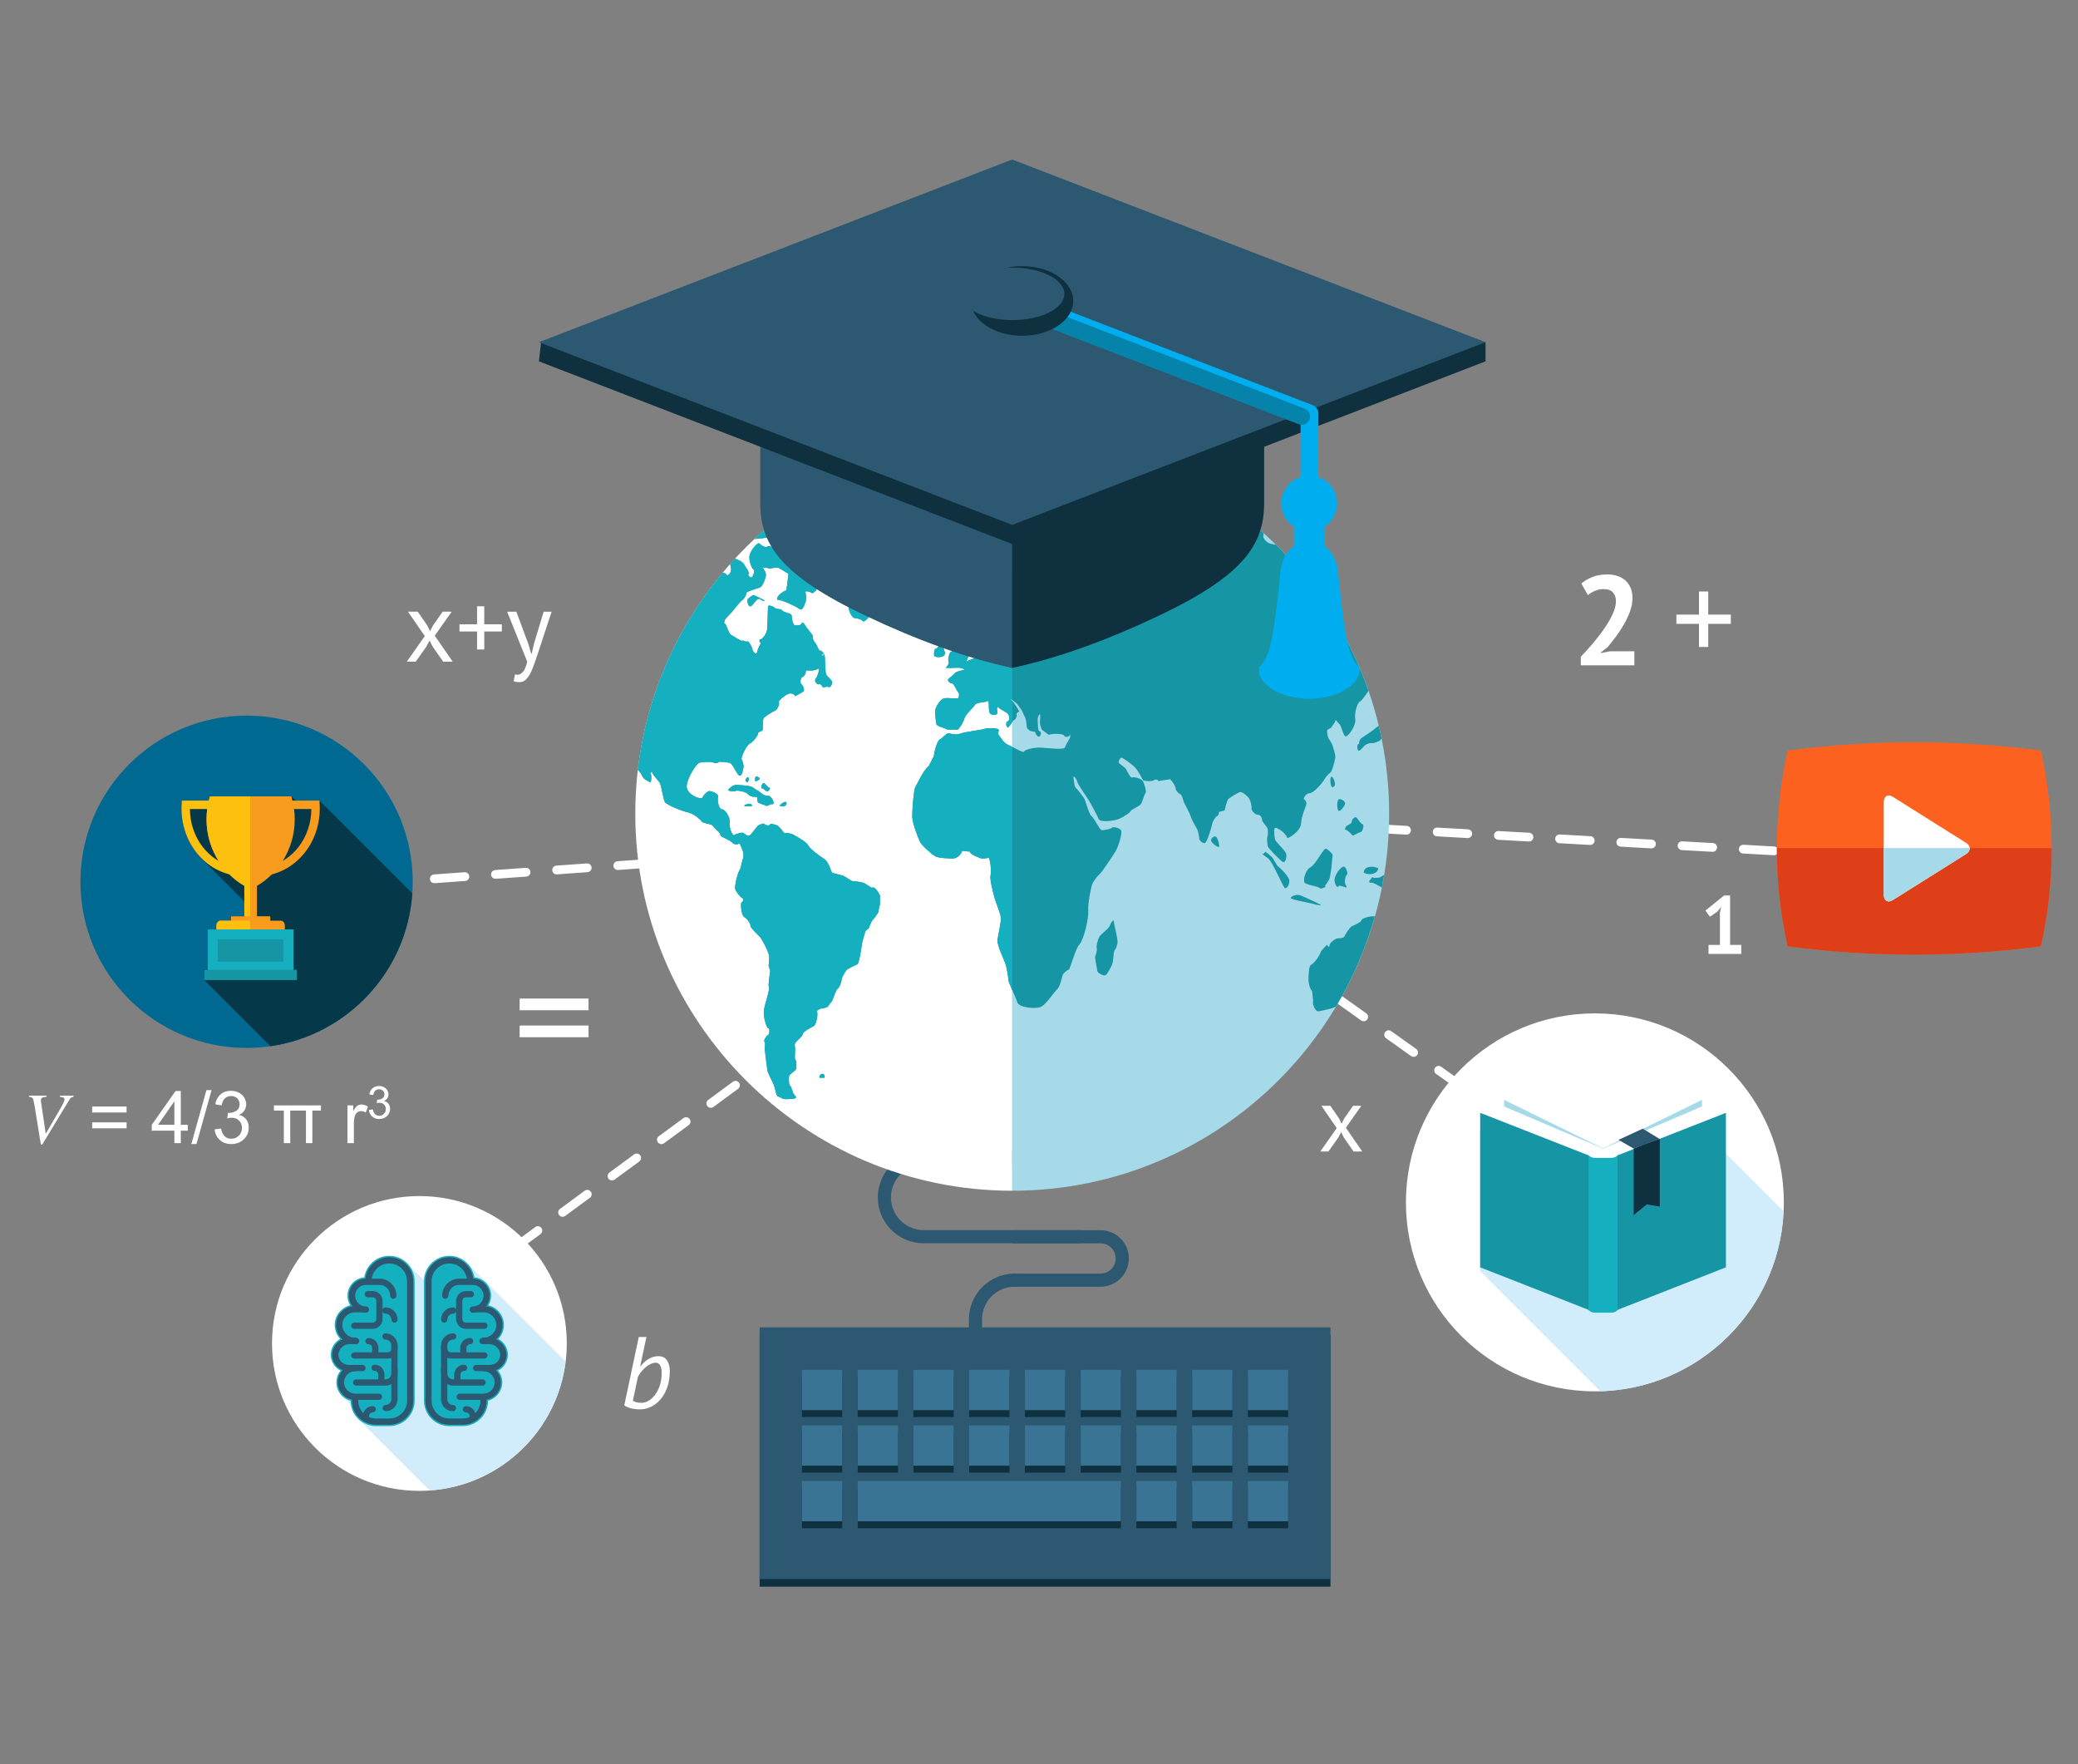 <?xml version="1.0" encoding="utf-8"?>
<!-- Generator: Adobe Illustrator 19.1.0, SVG Export Plug-In . SVG Version: 6.00 Build 0)  -->
<svg version="1.1" id="Layer_1" xmlns="http://www.w3.org/2000/svg" xmlns:xlink="http://www.w3.org/1999/xlink" x="0px" y="0px"
	 viewBox="-290 120.261 377.847 320.739" style="enable-background:new -290 120.261 377.847 320.739;" xml:space="preserve">
<rect x="-290" y="120.261" width="377.847" height="320.739" fill="#808080" stroke="none"/>
<style type="text/css">
	.st0{fill:#FFFFFF;}
	.st1{fill:#2C5871;}
	.st2{fill:#0E303F;}
	.st3{fill:#3A7495;}
	.st4{fill:#A6DAE9;}
	.st5{fill:#1695A4;}
	.st6{fill:#15B0BF;}
	.st7{fill:#D1ECFB;}
	.st8{fill:#00AEEF;}
	.st9{fill:#0583AA;}
	.st10{fill:#006991;}
	.st11{fill:#053949;}
	.st12{fill:#F99B1C;}
	.st13{fill:#FEC00F;}
	.st14{fill:#FD6120;}
	.st15{fill:#DE3F18;}
</style>
<g id="Layer_2">
</g>
<g>
	<g>
		<path class="st0" d="M-196.685,348.095c-0.245,0-0.487-0.112-0.643-0.325c-0.26-0.354-0.184-0.853,0.17-1.113l4.491-3.303
			c0.356-0.26,0.854-0.184,1.114,0.17c0.26,0.354,0.184,0.853-0.17,1.113l-4.491,3.303
			C-196.356,348.045-196.521,348.095-196.685,348.095L-196.685,348.095z M-187.701,341.49c-0.245,0-0.487-0.112-0.643-0.325
			c-0.26-0.354-0.184-0.853,0.17-1.113l4.491-3.303c0.356-0.26,0.854-0.183,1.114,0.17c0.26,0.354,0.184,0.853-0.17,1.113
			l-4.491,3.303C-187.372,341.44-187.537,341.49-187.701,341.49L-187.701,341.49z M-178.717,334.885
			c-0.245,0-0.487-0.112-0.643-0.325c-0.26-0.354-0.184-0.853,0.17-1.113l4.491-3.302c0.356-0.262,0.854-0.185,1.114,0.17
			c0.26,0.354,0.184,0.853-0.17,1.113l-4.491,3.302C-178.389,334.834-178.553,334.885-178.717,334.885L-178.717,334.885z
			 M-169.734,328.279c-0.245,0-0.487-0.112-0.643-0.325c-0.26-0.354-0.184-0.853,0.17-1.113l4.492-3.303
			c0.356-0.261,0.854-0.184,1.114,0.17c0.26,0.354,0.184,0.853-0.17,1.113l-4.492,3.303
			C-169.406,328.229-169.571,328.279-169.734,328.279L-169.734,328.279z M-160.751,321.674c-0.245,0-0.487-0.112-0.643-0.325
			c-0.26-0.354-0.184-0.853,0.17-1.113l4.492-3.303c0.356-0.261,0.854-0.184,1.114,0.17c0.26,0.354,0.184,0.853-0.17,1.113
			l-4.492,3.303C-160.422,321.624-160.587,321.674-160.751,321.674L-160.751,321.674z M-151.767,315.069
			c-0.245,0-0.487-0.112-0.643-0.325c-0.26-0.354-0.184-0.853,0.17-1.113l4.491-3.302c0.356-0.261,0.854-0.184,1.114,0.17
			c0.26,0.354,0.184,0.853-0.17,1.113l-4.491,3.302C-151.438,315.019-151.603,315.069-151.767,315.069L-151.767,315.069z
			 M-142.783,308.463c-0.245,0-0.487-0.112-0.643-0.325c-0.26-0.354-0.184-0.853,0.17-1.113l3.361-2.471
			c0.357-0.261,0.853-0.184,1.114,0.17c0.26,0.354,0.184,0.853-0.17,1.113l-3.361,2.471
			C-142.455,308.413-142.619,308.463-142.783,308.463L-142.783,308.463z"/>
	</g>
	<g>
		<path class="st0" d="M-244.395,283.236c-0.414,0-0.764-0.32-0.794-0.739c-0.032-0.438,0.299-0.82,0.737-0.852l5.561-0.4
			c0.436-0.028,0.821,0.299,0.852,0.738c0.032,0.438-0.299,0.82-0.738,0.852l-5.561,0.4
			C-244.357,283.236-244.375,283.236-244.395,283.236L-244.395,283.236z M-233.274,282.436c-0.414,0-0.764-0.32-0.794-0.739
			c-0.032-0.438,0.299-0.82,0.737-0.852l5.561-0.4c0.437-0.032,0.821,0.298,0.852,0.737c0.032,0.438-0.299,0.82-0.737,0.852
			l-5.561,0.4C-233.235,282.435-233.254,282.436-233.274,282.436L-233.274,282.436z M-222.151,281.635
			c-0.414,0-0.764-0.32-0.794-0.739c-0.032-0.438,0.299-0.82,0.737-0.852l5.561-0.401c0.436-0.026,0.821,0.299,0.852,0.738
			c0.032,0.438-0.299,0.82-0.737,0.852l-5.561,0.401C-222.113,281.635-222.132,281.635-222.151,281.635L-222.151,281.635z
			 M-211.03,280.835c-0.414,0-0.764-0.32-0.794-0.739c-0.032-0.438,0.299-0.82,0.737-0.852l5.561-0.401
			c0.437-0.03,0.821,0.299,0.852,0.737c0.032,0.438-0.299,0.82-0.737,0.852l-5.561,0.401
			C-210.992,280.834-211.011,280.835-211.03,280.835L-211.03,280.835z M-199.908,280.034c-0.414,0-0.764-0.32-0.794-0.739
			c-0.032-0.438,0.299-0.82,0.738-0.852l5.561-0.4c0.437-0.024,0.821,0.299,0.852,0.738c0.032,0.438-0.299,0.82-0.738,0.852
			l-5.561,0.4C-199.87,280.034-199.888,280.034-199.908,280.034L-199.908,280.034z M-188.787,279.233
			c-0.414,0-0.764-0.32-0.794-0.739c-0.032-0.438,0.299-0.82,0.738-0.852l5.561-0.4c0.437-0.028,0.821,0.299,0.852,0.737
			c0.032,0.438-0.299,0.82-0.738,0.852l-5.561,0.4C-188.748,279.233-188.767,279.233-188.787,279.233L-188.787,279.233z
			 M-177.664,278.433c-0.414,0-0.764-0.32-0.794-0.739c-0.032-0.439,0.299-0.82,0.737-0.852l5.56-0.401
			c0.438-0.032,0.821,0.298,0.852,0.738c0.032,0.438-0.299,0.82-0.738,0.852l-5.56,0.401
			C-177.626,278.433-177.645,278.433-177.664,278.433L-177.664,278.433z"/>
	</g>
	<g>
		<path class="st0" d="M32.552,275.754c-0.015,0-0.03,0-0.046-0.001l-5.567-0.312c-0.439-0.024-0.775-0.401-0.751-0.84
			c0.026-0.439,0.394-0.772,0.84-0.751l5.567,0.312c0.439,0.024,0.775,0.401,0.751,0.84
			C33.323,275.426,32.972,275.754,32.552,275.754L32.552,275.754z M21.419,275.13c-0.015,0-0.03,0-0.046-0.001l-5.566-0.312
			c-0.439-0.024-0.775-0.401-0.751-0.84c0.025-0.439,0.399-0.772,0.84-0.751l5.566,0.312c0.439,0.024,0.775,0.401,0.751,0.84
			C22.189,274.802,21.838,275.13,21.419,275.13L21.419,275.13z M10.286,274.506c-0.015,0-0.03,0-0.046-0.001l-5.567-0.313
			c-0.439-0.024-0.775-0.401-0.751-0.84c0.025-0.439,0.377-0.772,0.84-0.751l5.567,0.313c0.439,0.024,0.775,0.4,0.751,0.839
			C11.057,274.178,10.706,274.506,10.286,274.506L10.286,274.506z M-0.847,273.881c-0.015,0-0.03,0-0.046-0.001l-5.566-0.312
			c-0.439-0.024-0.775-0.401-0.751-0.84c0.025-0.439,0.382-0.772,0.84-0.751l5.566,0.312c0.439,0.024,0.775,0.401,0.751,0.84
			C-0.077,273.553-0.428,273.881-0.847,273.881L-0.847,273.881z M-11.98,273.257c-0.015,0-0.03,0-0.046-0.001l-5.567-0.312
			c-0.439-0.024-0.775-0.4-0.751-0.839c0.025-0.439,0.387-0.772,0.84-0.751l5.567,0.312c0.439,0.024,0.775,0.401,0.751,0.84
			C-11.21,272.929-11.56,273.257-11.98,273.257L-11.98,273.257z M-23.113,272.632c-0.015,0-0.03,0-0.046-0.001l-5.566-0.313
			c-0.439-0.024-0.775-0.401-0.751-0.84c0.025-0.439,0.392-0.771,0.84-0.751l5.566,0.313c0.439,0.024,0.775,0.401,0.751,0.839
			C-22.343,272.304-22.694,272.632-23.113,272.632L-23.113,272.632z M-34.246,272.008c-0.015,0-0.03,0-0.046-0.001l-5.567-0.312
			c-0.439-0.024-0.775-0.401-0.751-0.84c0.026-0.439,0.398-0.771,0.84-0.751l5.567,0.312c0.439,0.024,0.775,0.401,0.751,0.84
			C-33.475,271.68-33.827,272.008-34.246,272.008L-34.246,272.008z"/>
	</g>
	<g>
		<path class="st0" d="M-14.8,325.359c-0.16,0-0.321-0.048-0.461-0.148l-4.54-3.236c-0.358-0.255-0.442-0.753-0.186-1.111
			c0.255-0.358,0.753-0.441,1.111-0.186l4.54,3.236c0.358,0.255,0.442,0.753,0.186,1.111
			C-14.305,325.243-14.551,325.359-14.8,325.359L-14.8,325.359z M-23.88,318.886c-0.16,0-0.321-0.048-0.461-0.148l-4.539-3.236
			c-0.359-0.255-0.442-0.753-0.186-1.111c0.255-0.358,0.753-0.44,1.111-0.186l4.539,3.236c0.359,0.256,0.442,0.753,0.186,1.111
			C-23.386,318.77-23.631,318.886-23.88,318.886L-23.88,318.886z M-32.959,312.414c-0.16,0-0.321-0.048-0.461-0.148l-4.54-3.236
			c-0.359-0.256-0.442-0.753-0.186-1.111c0.256-0.358,0.753-0.442,1.111-0.186l4.54,3.236c0.358,0.255,0.442,0.753,0.186,1.111
			C-32.465,312.298-32.71,312.414-32.959,312.414L-32.959,312.414z M-42.039,305.941c-0.16,0-0.321-0.048-0.461-0.148l-4.539-3.236
			c-0.358-0.256-0.442-0.753-0.186-1.111c0.255-0.358,0.753-0.44,1.111-0.186l4.539,3.236c0.358,0.255,0.442,0.753,0.186,1.111
			C-41.545,305.825-41.79,305.941-42.039,305.941L-42.039,305.941z M-51.118,299.469c-0.16,0-0.321-0.048-0.461-0.148l-4.54-3.236
			c-0.358-0.255-0.442-0.752-0.186-1.111c0.255-0.357,0.753-0.442,1.111-0.186l4.54,3.236c0.358,0.256,0.442,0.752,0.186,1.111
			C-50.624,299.353-50.869,299.469-51.118,299.469L-51.118,299.469z M-60.198,292.996c-0.16,0-0.321-0.048-0.461-0.148l-4.539-3.236
			c-0.358-0.255-0.442-0.753-0.186-1.111c0.255-0.358,0.753-0.44,1.111-0.186l4.539,3.236c0.358,0.255,0.442,0.753,0.186,1.111
			C-59.704,292.88-59.949,292.996-60.198,292.996L-60.198,292.996z M-69.278,286.524c-0.16,0-0.321-0.048-0.461-0.148l-4.54-3.236
			c-0.358-0.255-0.442-0.753-0.186-1.111c0.255-0.358,0.753-0.442,1.111-0.186l4.54,3.236c0.359,0.255,0.442,0.753,0.186,1.111
			C-68.783,286.408-69.029,286.524-69.278,286.524L-69.278,286.524z M-78.358,280.051c-0.16,0-0.321-0.048-0.461-0.148l-4.539-3.236
			c-0.358-0.255-0.442-0.753-0.186-1.111c0.256-0.357,0.753-0.441,1.111-0.186l4.539,3.236c0.358,0.256,0.442,0.753,0.186,1.111
			C-77.864,279.935-78.109,280.051-78.358,280.051L-78.358,280.051z M-87.437,273.579c-0.16,0-0.321-0.048-0.461-0.148l-2.214-1.578
			c-0.358-0.256-0.442-0.753-0.186-1.111c0.256-0.359,0.753-0.44,1.111-0.186l2.214,1.578c0.358,0.255,0.442,0.753,0.186,1.111
			C-86.943,273.463-87.188,273.579-87.437,273.579L-87.437,273.579z"/>
	</g>
	<g>
		<g>
			<path class="st1" d="M-93.675,346.302h-28.378c-4.594,0-8.332-3.739-8.332-8.335c0-4.595,3.738-8.333,8.332-8.333h28.378
				c0.659,0,1.193,0.534,1.193,1.194c0,0.659-0.534,1.194-1.193,1.194h-28.378c-3.278,0-5.946,2.667-5.946,5.945
				c0,3.279,2.667,5.947,5.946,5.947h28.378c0.659,0,1.193,0.534,1.193,1.194C-92.481,345.768-93.016,346.302-93.675,346.302
				L-93.675,346.302z"/>
		</g>
		<g>
			<path class="st1" d="M-85.677,332.003h-28.379c-0.659,0-1.193-0.534-1.193-1.194c0-0.659,0.534-1.194,1.193-1.194h28.379
				c3.278,0,5.946-2.667,5.946-5.946v-19.014c0-0.659,0.534-1.194,1.193-1.194c0.659,0,1.193,0.534,1.193,1.194v19.014
				C-77.345,328.264-81.083,332.003-85.677,332.003L-85.677,332.003z"/>
		</g>
		<g>
			<path class="st1" d="M-112.627,389.714c-0.659,0-1.193-0.534-1.193-1.194v-28.379c0-4.595,3.738-8.333,8.332-8.333
				c0.659,0,1.193,0.534,1.193,1.194c0,0.659-0.534,1.194-1.193,1.194c-3.278,0-5.946,2.667-5.946,5.946v28.379
				C-111.433,389.18-111.968,389.714-112.627,389.714L-112.627,389.714z"/>
		</g>
		<g>
			<path class="st1" d="M-89.876,354.199h-15.666c-0.659,0-1.193-0.534-1.193-1.194c0-0.659,0.534-1.194,1.193-1.194h15.666
				c1.515,0,2.748-1.233,2.748-2.748c0-1.514-1.233-2.746-2.748-2.746h-15.666c-0.659,0-1.193-0.534-1.193-1.194
				s0.534-1.194,1.193-1.194h15.666c2.831,0,5.134,2.303,5.134,5.133C-84.741,351.895-87.045,354.199-89.876,354.199
				L-89.876,354.199z"/>
		</g>
	</g>
	<g>
		<rect x="-151.875" y="362.985" class="st2" width="103.796" height="45.749"/>
		<rect x="-151.875" y="361.602" class="st1" width="103.796" height="45.747"/>
		<g>
			<g>
				<rect x="-144.181" y="370.577" class="st2" width="7.32" height="7.319"/>
				<rect x="-134.046" y="370.577" class="st2" width="7.321" height="7.319"/>
				<rect x="-123.909" y="370.577" class="st2" width="7.32" height="7.319"/>
				<rect x="-113.771" y="370.577" class="st2" width="7.321" height="7.319"/>
				<rect x="-103.636" y="370.577" class="st2" width="7.321" height="7.319"/>
				<rect x="-93.499" y="370.577" class="st2" width="7.319" height="7.319"/>
				<rect x="-83.363" y="370.577" class="st2" width="7.321" height="7.319"/>
				<rect x="-73.228" y="370.577" class="st2" width="7.32" height="7.319"/>
				<rect x="-63.091" y="370.577" class="st2" width="7.322" height="7.319"/>
			</g>
			<g>
				<rect x="-144.181" y="380.684" class="st2" width="7.32" height="7.321"/>
				<rect x="-134.046" y="380.684" class="st2" width="7.321" height="7.321"/>
				<rect x="-123.909" y="380.684" class="st2" width="7.32" height="7.321"/>
				<rect x="-113.771" y="380.684" class="st2" width="7.321" height="7.321"/>
				<rect x="-103.636" y="380.684" class="st2" width="7.321" height="7.321"/>
				<rect x="-93.499" y="380.684" class="st2" width="7.319" height="7.321"/>
				<rect x="-83.363" y="380.684" class="st2" width="7.321" height="7.321"/>
				<rect x="-73.228" y="380.684" class="st2" width="7.32" height="7.321"/>
				<rect x="-63.091" y="380.684" class="st2" width="7.322" height="7.321"/>
			</g>
			<g>
				<rect x="-144.181" y="390.791" class="st2" width="7.32" height="7.321"/>
				<polygon class="st2" points="-89.208,390.791 -93.499,390.791 -134.046,390.791 -134.046,398.112 -93.499,398.112 
					-89.208,398.112 -86.18,398.112 -86.18,390.791 				"/>
				<rect x="-83.363" y="390.791" class="st2" width="7.321" height="7.321"/>
				<rect x="-73.228" y="390.791" class="st2" width="7.32" height="7.321"/>
				<rect x="-63.091" y="390.791" class="st2" width="7.322" height="7.321"/>
			</g>
		</g>
		<g>
			<g>
				<rect x="-144.181" y="369.318" class="st3" width="7.32" height="7.321"/>
				<rect x="-134.046" y="369.318" class="st3" width="7.321" height="7.321"/>
				<rect x="-123.909" y="369.318" class="st3" width="7.32" height="7.321"/>
				<rect x="-113.771" y="369.318" class="st3" width="7.321" height="7.321"/>
				<rect x="-103.636" y="369.318" class="st3" width="7.321" height="7.321"/>
				<rect x="-93.499" y="369.318" class="st3" width="7.319" height="7.321"/>
				<rect x="-83.363" y="369.318" class="st3" width="7.321" height="7.321"/>
				<rect x="-73.228" y="369.318" class="st3" width="7.32" height="7.321"/>
				<rect x="-63.091" y="369.318" class="st3" width="7.322" height="7.321"/>
			</g>
			<g>
				<rect x="-144.181" y="379.425" class="st3" width="7.32" height="7.318"/>
				<rect x="-134.046" y="379.425" class="st3" width="7.321" height="7.318"/>
				<rect x="-123.909" y="379.425" class="st3" width="7.32" height="7.318"/>
				<rect x="-113.771" y="379.425" class="st3" width="7.321" height="7.318"/>
				<rect x="-103.636" y="379.425" class="st3" width="7.321" height="7.318"/>
				<rect x="-93.499" y="379.425" class="st3" width="7.319" height="7.318"/>
				<rect x="-83.363" y="379.425" class="st3" width="7.321" height="7.318"/>
				<rect x="-73.228" y="379.425" class="st3" width="7.32" height="7.318"/>
				<rect x="-63.091" y="379.425" class="st3" width="7.322" height="7.318"/>
			</g>
			<g>
				<rect x="-144.181" y="389.532" class="st3" width="7.32" height="7.321"/>
				<polygon class="st3" points="-89.208,389.532 -93.499,389.532 -134.046,389.532 -134.046,396.853 -93.499,396.853 
					-89.208,396.853 -86.18,396.853 -86.18,389.532 				"/>
				<rect x="-83.363" y="389.532" class="st3" width="7.321" height="7.321"/>
				<rect x="-73.228" y="389.532" class="st3" width="7.32" height="7.321"/>
				<rect x="-63.091" y="389.532" class="st3" width="7.322" height="7.321"/>
			</g>
		</g>
	</g>
	<g>
		<path class="st4" d="M-105.942,336.752c37.79,0,68.532-30.739,68.532-68.531c0-37.786-30.742-68.537-68.532-68.537"/>
		<path class="st0" d="M-105.942,199.683c-37.792,0-68.542,30.751-68.542,68.537c0,37.792,30.75,68.531,68.542,68.531"/>
		<g>
			<path class="st5" d="M-40.378,286.849c-0.904,0.021-2.078,0.447-2.095,0.755c-0.017,0.312-1.26,0.868-1.672,1.034
				c-0.411,0.167-1.209,1.439-1.386,1.856c-0.171,0.421-1.189,0.293-1.566,0.464c-0.373,0.164-1.147,0.788-1.151,1.165
				c-0.002,0.37-0.213,0.332-0.466-0.096c0,0,0,0-0.494,0.521c-0.584,0.65-0.584,0.65-0.584,0.65
				c-0.337,1.054-1.451,2.382-1.833,2.495c-0.385,0.107-0.45,1.957-0.45,2.698c0,0.75,0.287,1.668,0.644,2.046c0,0,0,0,0.078,0.592
				c0.127,1.179,0.127,1.179,0.127,1.179c-0.205,0.909,0.486,1.723,0.688,1.883c0.201,0.154,1.895-0.305,2.544-0.463
				c0.269-0.062,0.606-0.213,0.925-0.373c3.029-5.069,5.409-10.566,7.055-16.37C-40.141,286.861-40.265,286.845-40.378,286.849z"/>
			<path class="st5" d="M-153.542,288.606c-0.095,0.183,1.127,1.444,1.606,1.868c0.474,0.435,1.481,2.487,1.687,3.164
				c0.205,0.677,0.083,1.78,0.016,2.04c-0.064,0.26,0.23,0.829,0.28,1.066c0.042,0.238-0.424,2.255-0.244,3.066
				c0.178,0.811-0.947,3.342-0.923,4.597c0.028,1.257,0.595,2.894,0.824,2.772c0.229-0.122,0.309,1.144-0.075,1.294
				c-0.385,0.155-0.828,1.153-0.614,1.204c0.215,0.053-0.016,1.038,0.045,1.434c0.056,0.397,0.39,3.006,0.462,3.653
				c0.074,0.65,1.001,2.237,1.196,2.773c0.196,0.541,0.394,1.556,0.47,1.71c0.074,0.158,0.17,0.317,0.179,0.324
				c0.02,0.005,0.768,0.283,0.98,0.447c0.225,0.162,1.688,0.061,2.169-0.04c0.478-0.098,0.039-0.536-0.176-0.771
				c-0.217-0.242-0.409-1.398-0.659-1.517c-0.247-0.113-0.352-1.59-0.134-1.915c0.219-0.329,1.095-0.849,1.193-1.124
				c0.09-0.274,0.118-1.559-0.115-1.736c-0.239-0.174,0.068-1.736-0.109-2.511c-0.176-0.773,1.344-1.479,1.436-2.092
				c0.085-0.614,1.734-1.275,2.109-1.581c0.372-0.31,0.696-2.065,0.52-2.449c-0.182-0.374,0.608-0.682,0.961-0.682
				c0.349,0,0.744-0.253,0.881-0.253c0.132-0.004,0.549-0.782,0.775-0.959c0.225-0.178,0.692-2.038,1.098-2.342
				c0.412-0.306,0.749-1.428,0.749-1.757c0-0.329,0.627-1.308,0.833-1.602c0.202-0.295,1.743-1,2.018-1.109
				c0.275-0.116,0.693-2.587,0.8-3.474c0.106-0.888,0.568-2.073,0.602-2.364c0.03-0.294,0.522-0.542,0.614-0.636
				c0.094-0.092,0.459-1.223,0.696-1.486c0.235-0.257,1.087-1.335,1.108-1.577c0.019-0.242,0.146-0.857,0.288-1.374
				c0,0,0,0-0.006-0.602c0.008-0.965,0.008-0.965,0.008-0.965c-0.27-0.745-1.095-1.675-1.307-1.469
				c-0.209,0.203-1.162-0.66-1.645-0.843c-0.49-0.179-1.701-0.33-2.007-0.33c-0.307,0-1.366-0.867-1.84-1.019
				c-0.475-0.146-1.685-0.378-1.908-0.52c-0.221-0.142-0.518-1.944-1.493-2.531c-0.977-0.591-2.685-1.962-2.874-2.47
				c-0.187-0.501-2.06-1.562-2.644-1.88c-0.573-0.32-1.453-0.395-1.559-0.278c-0.116,0.107-0.835-0.978-1.204-1.289
				c-0.375-0.301-1.497-0.558-1.547-0.284c-0.053,0.277-0.796,0.133-0.971-0.104c-0.172-0.231-0.753,0.096-1.026,0.186
				c-0.268,0.086-1.202,1.509-1.627,1.853c-0.433,0.338-0.941-0.317-1.222-0.441c-0.284-0.122-1.356,0.213-1.652,0.421
				c-0.292,0.208-0.971-1.507-0.812-2.297c0.155-0.788-0.707-2.357-1.376-2.398c-0.663-0.037-0.873-1.688-0.741-2.297
				c0.135-0.607-1.204-0.988-1.538-1.028c-0.343-0.047-1.173,0.811-1.312,1.222c-0.145,0.41-3.178-0.557-2.818-2.38
				c0.352-1.817,1.79-3.698,2.148-3.921c0.357-0.219,2.308-0.33,2.737-0.086c0.432,0.251,0.822-0.005,0.895-0.113
				c0.071-0.113,1.662,0.019,2.139,0.212c0.469,0.193,1.153,2.028,1.643,2.253c0.496,0.231,0.676-1.185,0.752-1.528
				c0.081-0.344-0.239-1.218-0.357-1.463c-0.122-0.245,0.788-2.472,1.536-2.851c0.737-0.38,1.524-1.619,1.465-1.839
				c-0.069-0.216,0.591-0.389,0.766-0.484c0.18-0.086-0.026-1.889,0.267-2.281c0.296-0.388,1.688-1.214,2.131-1.4
				c0.439-0.186,0.772-1.323,0.615-1.521c-0.161-0.203,1.138-1.311,1.816-1.526c0.676-0.206,1.26,0.391,1.093,0.482
				c0.135-0.074,1.067-0.556,1.465-0.817c0.462-0.307,0.006-1.151-0.293-1.402c-0.296-0.242-0.118-1.22,0.24-1.31
				c0.361-0.087,0.676-0.933,0.578-1.114c-0.094-0.185,1.489,0.145,2.093-0.303c0.594-0.446,0.172,1.073-0.27,1.686
				c-0.435,0.613,0.325,1.193,0.608,1.076c0.282-0.119,0.583,0.325,0.643,0.498c0.056,0.169,0.666-0.18,1.064-0.006
				c0.401,0.175,0.635-0.546,0.67-0.877c0.026-0.333-0.957-1.024-1.111-1.422c-0.152-0.398-0.217-2.721-0.237-3.199
				c-0.024-0.474-0.662-1.247-0.868-1.108c-0.204,0.13-0.623-1.237-0.955-1.533c-0.334-0.297-0.408-0.953-0.395-1.174
				c0.017-0.221-1.123-1.41-1.398-1.962c-0.271-0.55-0.655-0.438-0.68-0.188c-0.029,0.254-0.819,0.288-1.145,0.258
				c-0.328-0.03-0.593-1.287-0.593-1.763c0-0.472-1.466-0.555-1.708-0.94c-0.241-0.379-1.195-0.199-1.351-0.465
				c-0.154-0.264-1.003-0.509-1.164-0.41c-0.176,0.1-0.092,3.508-0.254,4.429c-0.164,0.919-0.94,1.728-1.229,1.705
				c-0.279-0.02-0.112,0.655,0.084,0.594c0.201-0.06-0.552,1.005-0.65,1.704c-0.101,0.695-0.809-0.032-0.924-0.664
				c-0.116-0.635-0.808-1.491-0.937-1.274c-0.135,0.215-0.61-0.258-0.82-0.124c-0.204,0.138-1.514-0.76-2.043-1.051
				c-0.527-0.278-0.826-1.903-1.126-2.044c-0.307-0.146-0.049-0.34-0.06-0.587c-0.009-0.244,1.023-1.19,1.336-1.562
				c0.309-0.378,1.443-1.851,1.892-2.167c0.453-0.32,0.803-1.162,0.725-1.321c-0.079-0.15,1.923-0.778,2.466-0.965
				c0.541-0.186,1.01-1.697,1.083-2.131c0.076-0.437-0.34-1.257-0.589-1.365c-0.256-0.108,0.754-0.145,1.087,0.023
				c0.337,0.164,1.369-0.306,1.777-0.089c0.403,0.214,1.23,0.704,1.826,1.081c0,0,0,0-0.129,1.11
				c-0.241,1.881-0.241,1.881-0.241,1.881c-1.579,0.656-2.033,1.783-1.48,1.76c0.553-0.026,3.071,1.09,3.784,1.601
				c0.71,0.509,0.934-0.737,1.145-1.154c0.211-0.41,0.142-1.618-0.027-1.856c-0.172-0.242,0.824-0.157,1.101,0.111
				c0.281,0.267,0.609-0.276,0.824-0.371c0.213-0.098,0.32-1.131,0.438-1.339c0.112-0.212-0.473-0.423-0.489-0.679
				c-0.02-0.263-1.151-0.752-1.515-0.929c-0.374-0.175-0.458-0.956-0.275-1.09c0.18-0.138-0.125-1.131-0.31-1.459
				c-0.177-0.328-1.362-0.596-1.758-0.596c-0.391,0-0.798-0.914-1.027-1.047c-0.227-0.132-1.748-0.298-2.117-0.188
				c-0.377,0.11-1.067-1.077-1.7-0.714c-0.634,0.361-1.285-0.424-1.571-0.582c-0.289-0.155-1.772,1.437-1.76,2.555
				c0.017,1.124,0.58,2.206,0.811,2.237c0.233,0.031-0.053,1.043-0.314,1.333c-0.256,0.285-0.88-0.305-0.642-0.56
				c0.232-0.252-0.646-1.427-0.949-1.902c-0.215-0.345-0.985-0.651-1.509-0.86c-0.307,0.332-0.606,0.672-0.901,1.01
				c0.114,0.408,0.252,0.937,0.12,1.339c-0.22,0.684-0.791,0.787-0.824,0.492c-0.017-0.132-0.305-0.23-0.645-0.276
				c-8.302,9.956-13.83,22.296-15.411,35.823c0.332,0.379,0.707,0.825,0.806,1.147c0.189,0.6,1.235,0.998,1.433,1.12
				c0.193,0.119,0.261-1.153,0.121-1.484c-0.135-0.33,0.256-0.529,0.246-0.285c-0.007,0.244,0.986,1.36,1.311,1.769
				c0.327,0.403,0.665,3.018,0.978,3.578c0.313,0.561,3.326,1.725,4.301,1.926c0.971,0.208,2.194,1.293,2.387,1.607
				c0.188,0.314,1.477,0.472,1.756,0.596c0.279,0.13,0.94,1.003,1.215,1.186c0.273,0.184,0.492,0.702,0.492,0.841
				c0,0.139,1.703,0.784,2.115,1.239c0.413,0.456,1.097,0.331,1.226,0.139c0.129-0.192,0.464,0.905,0.643,1.284
				c0.17,0.38,0.214,1.313,0.081,1.461c-0.133,0.145-0.378,1.86-0.667,2.202c-0.292,0.344-0.895,2.835-0.766,3.324
				c0.132,0.495,0.932,1.51,1.278,1.663c0.343,0.149,0.197,0.682-0.073,0.719c-0.273,0.035-0.147,2.414,0.494,2.768
				C-153.988,287.368-153.45,288.423-153.542,288.606z"/>
			<path class="st5" d="M-145.477,246.861l0.004-0.003C-145.496,246.869-145.498,246.872-145.477,246.861z"/>
			<path class="st5" d="M-150.161,217.953c0.821-0.137,2.184-0.365,2.28-0.595c0.066-0.189,0.076-0.752-0.078-0.949
				c0.13,0.008,0.282,0.014,0.395,0.014c0.313,0,0.832-1.707,1.159-2.106c0.331-0.398,2.205-0.986,2.652-1.256
				c0.449-0.274,1.424-1.213,1.801-1.321c0.376-0.115,0.924-0.989,0.84-1.168c-0.082-0.173,1.269-0.995,1.784-1.213
				c0.512-0.218,0.779-0.82,0.588-0.843c-0.124-0.018-2.987,1.479-5.608,2.967c-2.993,2.031-5.804,4.302-8.434,6.77
				C-151.964,218.195-150.697,218.045-150.161,217.953z"/>
			<path class="st5" d="M-100.594,303.258c0.877-0.518,2.369-2.722,2.857-3.185c0.49-0.464,0.846-2.132,0.951-2.496
				c0.097-0.365,0.843-0.956,1.123-1.034c0.275-0.079,1.166-3.775,1.945-4.581c0.78-0.807,1.696-4.714,1.6-6.121
				c-0.101-1.4,0.499-4.079,0.683-4.724c0.189-0.642,1.166-1.785,1.469-2.022c0.299-0.24,2.184-3.026,2.795-4.025
				c0.601-0.999,1.183-3.195,1.065-3.708c-0.113-0.516-1.426-0.874-1.671-0.62c-0.244,0.255-1.479,0.463-1.874,0.463
				c-0.397,0-1.302-2.115-1.862-2.55c-0.559-0.434-1.066-2.857-1.39-3.314c-0.323-0.46-1.228-1.62-1.512-1.886
				c-0.281-0.264-0.332-1.551-0.396-1.904c-0.061-0.349,0.548,0.233,0.651,0.742c0.107,0.513,1.556,2.577,2.006,3.272
				c0.449,0.697,1.634,2.907,1.937,3.603c0.302,0.689,2.935,0.339,3.79-0.061c0.856-0.408,1.921-1.089,1.962-1.328
				c0.037-0.24,1.404-0.865,1.78-1.168c0.378-0.302,0.715-1.887,0.961-2.141c0.246-0.258-0.198-1.769-0.485-2.218
				c-0.282-0.451-1.65-0.809-1.921-0.634c-0.281,0.178-0.868-1.013-1.078-1.448c-0.209-0.442-1.255-0.976-1.37-1.275
				c-0.108-0.304,0.285-0.774,0.449-0.876c0.166-0.106,2.093,1.247,2.649,1.92c0.55,0.672,1.184,1.908,1.293,2.126
				c0.097,0.213,1.623,0.323,1.961,0.074c0.337-0.25,0.729-0.184,0.863,0.139c0,0,0,0,0.479-0.084
				c1.668-0.259,1.668-0.259,1.668-0.259c0.789,0.855,1.018,1.596,1,1.767c-0.017,0.164,0.483,0.861,0.808,0.935
				c0.323,0.075,0.56,1.168,0.661,1.438c0.094,0.271,1.048,1.905,1.243,2.594c0.196,0.688,1.007,2.029,1.202,2.391
				c0.19,0.361,0.353,1.402,0.353,1.685c0,0.283,0.607,0.846,0.99,0.818c0.377-0.024,1.145-2.417,1.323-3.308
				c0.175-0.89,0.791-1.623,0.963-1.623c0.176,0,0.315-0.501,0.315-0.69c0-0.187,0.967-0.168,1.055-0.411
				c0.08-0.242,0.368-1.822,0.713-2.062c0.346-0.242,1.569-1.044,2.001-1.193c0.429-0.149,1.526,0.797,1.773,1.24
				c0.242,0.44,0.466,1.567,0.373,1.748c-0.094,0.186,0.577,1.156,1.166,1.139c0.58-0.019,0.766,0.74,0.78,1.014
				c0.026,0.274,0.794,1.057,0.948,1.407c0.152,0.35,0.107,1.305,0.005,1.523c-0.107,0.215-0.035,1.468,0.079,1.82
				c0.112,0.348,1.909,2.169,2.581,2.724c0.676,0.55,0.992-1.127,0.648-1.65c-0.344-0.523-1.518-1.738-1.795-2.098
				c-0.275-0.367-0.322-1.824-0.218-2.229c0.098-0.409,1.025,0.225,1.409,0.518c0.385,0.296,0.888,0.952,0.901,1.173
				c0.015,0.216,2.423-1.132,2.506-2.598c0.086-1.466,0.888-3.116,0.966-3.501c0.081-0.387-0.237-0.916-0.44-0.931
				c-0.205-0.019,0.357-1.118,1.033-1.101c0.678,0.022,2.302-1.792,2.688-2.509c0.384-0.719,1.159-1.311,1.247-1.403
				c0.092-0.083,0.633-1.785,0.726-2.488c0.093-0.702-0.397-1.801-0.455-2.166c-0.058-0.361-0.638-1.2-0.794-1.463
				c-0.146-0.261-0.289-1.247-0.196-1.432c0.088-0.179,0.7-0.376,0.763-0.538c0.065-0.169,0.763-0.911,0.712-1.238
				c-0.051-0.329,0.432,0.424,0.751,0.696c0.318,0.271,0.665,2.017,1.063,2.209c0.388,0.192,1.99-1.851,1.792-3.17
				c-0.194-1.321,0.465-3.008,0.85-3.16c0.294-0.113,1.044-1.181,1.556-1.946c-3.518-10.159-9.352-19.237-16.88-26.605
				c-0.09,0.007-0.177,0.009-0.261-0.008c-0.586-0.124-0.586-0.124-0.586-0.124c-0.983-0.21-1.555-1.262-1.387-1.503
				c0.054-0.078,0.044-0.254-0.005-0.462c-0.551-0.495-1.11-0.98-1.682-1.456c-0.464-0.014-0.953,0-1.239-0.014
				c-0.591-0.022-1.866-0.442-2.095-0.67c-0.23-0.226-1.001,0.203-1.045,0.628c-0.051,0.428-1.394,0.622-1.517,0.947
				c-0.136,0.323-0.825,0.347-0.956,0.163c-0.135-0.181-1.379,0.439-2,0.531c-0.619,0.087-1.77,0.588-2.048,0.712
				c-0.276,0.121-0.933,0.763-1.04,1.028c-0.102,0.268-0.899,0.712-1.155,0.814c-0.257,0.101-0.204,1.257,0.126,1.422
				c0.327,0.158-0.613-0.139-1.025-0.356c-0.421-0.207-0.878,0.494-1.007,0.738c-0.133,0.239-0.511-0.147-0.497-0.49
				c0.014-0.348-1.024-0.625-1.161-0.35c-0.139,0.276-0.858-0.09-1.158-0.247c-0.299-0.159-1.587,1.187-2.065,1.67
				c-0.478,0.482-2.767,0.858-3.196,0.676c-0.428-0.178-0.849,1.013-0.483,1.094c0.362,0.072-0.929-0.062-1.638,0.006
				c-0.711,0.069-2.78,0.896-3.269,1.264c-0.499,0.368-0.894-0.082-0.894-0.364c0-0.283-0.784-0.544-1.02-0.623
				c-0.232-0.08-0.692,1.546-1.099,1.858c-0.412,0.318-0.904-1.268-1.869-1.528c-0.963-0.261-2.47-1.19-2.902-1.301
				c-0.423-0.114-1.286-1.015-1.527-1.273c-0.243-0.263-1.477-0.478-1.871-0.478c-0.396,0-1.672,0.733-2.013,1.019
				c-0.351,0.291-0.861,0.234-1.031,0.338c-0.172,0.102-1.617,1.517-2.173,1.958c-0.562,0.442-1.542,2.348-1.855,2.803
				c-0.326,0.453-0.782,0.54-0.97,0.551c-0.187,0.009-0.341,0.518-0.341,0.703c0,0.189-1.658,1.052-1.831,1.804
				c-0.176,0.752,0.163,2.471,0.163,3.085c0,0.611,0.615,1.823,1.073,1.843c0.458,0.021,0.22,1.038,0.098,1.321
				c-0.12,0.288,0.291,0.599,0.275,0.843c-0.008,0.243-1.162,0.583-1.515,0.723c-0.361,0.129-0.934,0.935-1.012,1.234
				c-0.063,0.262-1.169,0.447-1.535,0.797c0.092-0.252,0.213-0.602,0.314-0.799c0.212-0.402-0.08-1.103-0.255-1.247
				c-0.172-0.146-0.256-2.139-0.535-2.564c-0.279-0.431-0.977-1.153-1.148-1.295c-0.17-0.138,0.12-0.664,0.22-0.887
				c0.101-0.22-0.928-0.35-1.212-0.184c-0.282,0.163-0.434,2.135-0.552,2.674c-0.113,0.54,0.51,1.371,0.681,1.408
				c0.166,0.042,0.123,1.014-0.238,1.044c-0.364,0.036-0.693,1.453-0.508,1.776c0.186,0.325-0.259,0.961-0.473,1.108
				c-0.214,0.143,1.384,0.062,2.12,0.042c0.727-0.019,1.299,0.308,1.223,0.368c-0.079,0.06-1.398,0.257-1.635,0.568
				c-0.233,0.313-1.132,0.916-1.307,1.158c-0.173,0.238,0.296,0.772,0.678,0.747c0.379-0.023,0.812,1.313,1.108,1.559
				c0.294,0.249,0.185,0.94,0.058,1.131c-0.135,0.187-1.92-0.129-2.596,0.039c-0.679,0.166-1.537,1.602-1.594,2.141
				c-0.063,0.544,0.108,2.099,0.199,2.529c0.084,0.428,1.505,0.699,1.789,0.909c0.295,0.208,1.651,0.007,1.937,0.137
				c0.274,0.135,1.194-1.377,1.378-2.078c0.175-0.705,1.627-1.988,1.928-2.467c0.3-0.477,1.862-0.421,2.244-0.673
				c0.386-0.244,0.17,1.185,0.356,1.972c0.182,0.789,1.678,0.69,1.458-0.05c-0.218-0.737,0.149-1.059,0.209-0.79
				c0.066,0.263,1.498,0.851,1.773,1.265c0.269,0.418,0.192,1.3-0.126,1.29c-0.32-0.015-0.331,0.967,0.007,1.073
				c0.335,0.105,0.786-1.103,1.149-1.281c0.361-0.183,0.655-0.934,0.483-0.991c-0.161-0.059,0.307-0.731,0.515-0.51
				c0.203,0.222-0.766-1.466-1.379-2.082c-0.61-0.614-0.18-0.341,0.962,0.609c0,0,0,0,0.789,1.106
				c0.153,0.197,0.355,0.802,0.491,1.022c0.183,0.327,0.183,0.327,0.183,0.327c0.155,0.387,0.291,1.445,0.291,1.733
				c0,0.282,0.619,0.844,0.993,0.818c0.374-0.027,0.66,0.18,0.584,0.193c-0.08,0.014,0.246,0.746,0.621,0.764
				c0.371,0.014,0.532-0.946,0.155-0.97c-0.374-0.019-0.315-1.413-0.365-2.015c-0.041-0.606,0.271-1.102,0.4-1.102
				c0.13,0-0.016,1.244-0.004,1.532c0.004,0.285,0.163,0.849,0.338,1.255c0,0,0,0,0.389,0.292c0.863,0.666,0.863,0.666,0.863,0.666
				c1.242-0.367,2.907-0.085,2.843,0.169c-0.069,0.254,0.917,0.315,0.977-0.096c0.058-0.405,0.105,0.013,0.105,0.298
				c0,0.278-0.815,1.385-0.949,1.899c-0.139,0.509-3.001,0.163-4.234,0.067c-1.233-0.091-3.051,0.327-3.191,0.695
				c-0.137,0.37-2.061-0.845-2.942-1.215c-0.883-0.374-1.576-1.719-1.757-1.892c-0.182-0.179,0.153-0.611,0.067-0.877
				c-0.084-0.268-2.097-0.324-2.68-0.105c-0.588,0.216-3.605,0.534-4.322,0.847c-0.713,0.321-1.789-0.019-2.124-0.079
				c-0.335-0.058-1.134,0.927-1.537,1.106c-0.41,0.179-0.923,1.575-1.146,3.109c0,0,0,0-0.549,1.069
				c-0.355,0.681-0.355,0.681-0.355,0.681c-0.997,0.759-2.1,3.29-2.426,3.797c-0.322,0.508-0.58,4.152-0.58,5.378
				c0,1.226,1.067,3.821,1.371,4.535c0.303,0.716,2.152,2.3,2.768,2.681c0.618,0.371,2.627,0.422,3.287,0.42
				c0.653-0.003,1.405-0.628,1.659-1.39c0,0,0,0,0.966,0.098c0.444,0.044,0.444,0.044,0.444,0.044
				c0.021,0.54,1.447,0.971,1.797,1.161c0.347,0.191,1.286,0.047,1.565-0.036c0.28-0.078,0.592,2.436,0.387,3.166
				c-0.198,0.726,0.498,3.278,0.7,4.046c0.208,0.769,1.08,2.87,1.172,3.624c0.081,0.754-0.517,3.261-0.614,4.139
				c-0.099,0.882,1.092,3.336,1.41,4.181c0.31,0.845,0.565,2.661,0.565,3.081c0,0.423,1.307,2.963,1.603,4.006
				C-104.745,303.517-101.472,303.772-100.594,303.258z"/>
			<path class="st5" d="M-44.092,272.141c0.087,0.187,0.909-0.467,1.402-0.542c0.494-0.077,0.807-1.404,0.421-1.496
				c-0.391-0.106-0.882-1.123-1.159-1.247c-0.277-0.125-0.822,0.437-0.8,0.839c0.023,0.402-0.898,0.566-1.073,0.901
				c-0.17,0.333-0.162,0.577,0.03,0.541C-45.089,271.104-44.177,271.957-44.092,272.141z"/>
			<path class="st5" d="M-45.105,279.34c0.248-0.092-0.027-1.401-0.539-1.509c-0.515-0.106-1.932,1.724-1.666,2.779
				c0.272,1.05,0.569,0.987,0.716,0.765c0.147-0.222,0.993,0.142,1.243,0.228c0.248,0.081,0.248-0.174,0-0.559
				C-45.601,280.651-45.348,279.429-45.105,279.34z"/>
			<path class="st5" d="M-47.908,278.062c0.059-0.467,0.149-1.93,0.231-2.222c0.076-0.291-0.797-1.129-1.23-1.28
				c-0.429-0.149-1.812,2.848-2.802,3.379c-0.995,0.535-1.351,2.358-1.093,2.78c0.266,0.422,2.335,0.644,2.695,0.964
				c0.366,0.315,0.765-0.051,0.98-0.105c0.221-0.053,0.151-0.191,0.068-0.247c-0.085-0.05,0.721-0.902,0.84-1.442
				C-48.108,279.353-47.969,278.526-47.908,278.062z"/>
			<path class="st5" d="M-53.537,283.052c-0.778-0.292-1.687,0.165-1.758,0.465c-0.079,0.299,2.987,0.786,4.006,1.062
				c1.013,0.277,1.646,0.365,1.417,0.193C-50.107,284.602-52.762,283.347-53.537,283.052z"/>
			<path class="st5" d="M-47.316,263.112c0.247-0.341-0.343-1.945-0.64-1.582c-0.294,0.362-0.079,1.296,0.014,1.627
				C-47.849,263.477-47.563,263.456-47.316,263.112z"/>
			<path class="st5" d="M-45.467,266.555c0.178-0.413-0.221-0.869-0.884-1.01c-0.665-0.137-0.566,1.857-0.273,2.113
				C-46.339,267.907-45.649,266.973-45.467,266.555z"/>
			<path class="st5" d="M-42.018,278.914c0.794,0.556,2.564,0.299,2.619-0.774C-40.181,277.627-42.086,277.715-42.018,278.914z"/>
			<path class="st5" d="M-42.447,254.458c-0.329,0.23-0.503,0.818-0.401,1.056c-0.045-0.003-0.09-0.005-0.135-0.005
				c-0.266,0-0.296,1.045-0.015,1.225c0.27,0.178,0.943-0.817,1.292-1.052c0.349-0.239,1.053-0.383,1.156-0.307
				c0.11,0.076,0.723-0.11,1.372-0.409c0.115-0.054,0.249-0.225,0.386-0.467c-0.154-0.764-0.339-1.517-0.52-2.271
				c-0.332,0.245-0.704,0.506-0.876,0.659C-40.539,253.204-42.015,254.162-42.447,254.458z"/>
			<path class="st5" d="M-60.561,275.496c0,0,0.007,0.001,0.009,0.004C-60.691,275.399-60.708,275.389-60.561,275.496z"/>
			<path class="st5" d="M-55.623,280.095c-0.286-0.649-1.237-1.745-2.11-2.438c0,0,0,0-0.333-0.544
				c-0.361-0.601-0.361-0.601-0.361-0.601c-0.326-0.658-1.308-1.165-1.392-1.361c-0.085-0.192-0.399,0.572-0.734,0.35
				c0.176,0.123,0.542,0.383,1.059,0.751c0.923,0.659,2.697,5.123,3.103,5.435C-55.993,282.001-55.337,280.747-55.623,280.095z"/>
			<path class="st5" d="M-69.774,272.885c-0.245,0.507,1.315,1.577,1.433,1.33c0.13-0.244-0.197-1.481-0.475-1.755
				C-69.092,272.19-69.525,272.382-69.774,272.885z"/>
			<path class="st5" d="M-90.48,296.73c0.062,0.529,1.139,0.95,1.448,0.864c0.32-0.088,1.188-1.692,1.307-2.151
				c0.123-0.467,0.22-1.457,0.22-1.695c0-0.231,0.144-0.765,0.267-0.832c0.115-0.061,0.315-0.609,0.437-1.208
				c0.12-0.611-0.648-3.423-0.67-3.917c-0.019-0.496-0.577,0.255-0.719,0.754c-0.151,0.5-1.55,1.52-1.862,1.946
				c-0.307,0.423-0.653,1.861-0.532,2.11c0.118,0.248-0.122,1.227-0.263,1.501C-90.983,294.374-90.537,296.195-90.48,296.73z"/>
			<path class="st5" d="M-141.009,316.21c0.311,0,0.617,0,0.941,0C-139.899,315.193-141.059,315.362-141.009,316.21z"/>
			<path class="st5" d="M-115.894,210.167c-0.396,0.049-1.417-0.157-1.594-0.345c-0.174-0.185-1.707-0.352-2.149-0.167
				c-0.442,0.186-0.139-1.077,0.475-1.213c0.616-0.139,0.094-1.009-0.56-1.011c-0.657-0.004-2.272-0.241-2.651-0.157
				c-0.382,0.083-1.123-0.265-1.394-0.304c-0.271-0.039-2.212,0.58-3.129,0.535c-0.92-0.04-3.176,0.052-3.66,0.189
				c-0.496,0.13-0.85,1.085-0.778,1.422c0.071,0.343-2.183,0.335-2.889,0.345c-0.712,0.01-4.489,0.814-5.477,1.357
				c-0.986,0.542-1.758,1.928-1.43,1.958c0.326,0.025-0.548,0.811-1.078,0.997c-0.532,0.18-1.796,0.261-2.095,0.56
				c-0.296,0.297,0.316,0.501,0.434,0.703c0.118,0.196,0.47-0.175,0.807,0.018c0.331,0.187,1.434,0.277,1.724,0.388
				c0.296,0.116-0.934,0.35-1.511,0.392c-0.577,0.039-0.446,1.174,0.022,1.329c0.471,0.159,1.685,0.325,1.806,0.13
				c0.124-0.197,1.44,0.213,2.034,0.284c0.589,0.063,1.043,1.548,1.223,1.871c0.183,0.321,0.22,1.451,0.175,1.778
				c-0.04,0.326,1.049,0.923,1.245,0.715c0.192-0.207,0.138,0.512-0.297,0.474c-0.434-0.037-0.151,1.219,0.387,1.401
				c0.534,0.178,0.168,0.952-0.139,1.187c-0.313,0.232-0.144,0.971-0.461,1.238c-0.316,0.262,1.127,2.761,1.118,4.049
				c-0.008,1.284,0.791,2.333,1.098,2.333c0.309,0,1.365,0.259,1.503,0.534c0.14,0.275,0.65-0.19,0.852-0.402
				c0.197-0.209,0.631-0.83,0.953-1.372c0.326-0.546,1.05-3.122,1.147-3.399c0.097-0.278,1.307-0.103,1.583-0.245
				c0.275-0.144,1.069-0.766,1.294-0.953c0.225-0.186,1.95-0.916,2.426-1.257c0.469-0.337,1.254-1.801,1.62-2.113
				c0.367-0.315-0.188-0.222-0.65-0.523c-0.454-0.3-0.255-0.669-0.12-0.809c0.13-0.144,1.521,0.231,2.003,0.416
				c0.482,0.19,1.394-0.472,1.047-0.73c-0.357-0.253-0.169-0.245,0-0.138c0.168,0.106,0.346-0.844,0.165-1.024
				c-0.185-0.183,1.408-1.344,1.126-2.443c-0.277-1.098,0.434-2.225,0.862-2.238c0.431-0.013,0.305-1.241-0.209-1.356
				c-0.509-0.112-0.03-0.225,0.163-0.401c0.191-0.173,0.433-1.271,0.323-1.48c-0.117-0.213,0.782-0.449,0.937-0.7
				c0.163-0.248,1.187-0.738,1.552-0.82C-115.7,211.085-115.503,210.123-115.894,210.167z"/>
			<path class="st5" d="M-106.966,211.064c-0.488-0.167-1.477,0.375-1.353,0.681c0.129,0.309-0.806-0.393-1.459-0.057
				c-0.65,0.342-0.829,1.483-0.531,1.633c0.299,0.148,0.518,1.057,0.524,1.231c0.011,0.179,1.268,0.05,1.59-0.212
				c0.317-0.267,0.274,0.92-0.038,1.24c-0.319,0.321,0.112,0.964,0.462,1.016c0.351,0.049,0.825,0.876,1.188,0.867
				c0.359-0.009,0.973-1.393,1.113-1.914c0.141-0.515,1.339-0.109,1.889,0.058c0.547,0.161,0.749-1.907,0.154-2.221
				c-0.59-0.307-1.335-0.155-1.582-0.391c-0.243-0.238-0.665-0.46-0.941-0.502C-106.224,212.453-106.483,211.228-106.966,211.064z"
				/>
			<path class="st5" d="M-102.178,212.054c0.965,0.137,2.052-0.658,2.287-0.884c0.24-0.221-2.679-0.818-3.789-0.853
				c-1.111-0.035-2.007,0.117-1.99,0.337C-105.652,210.869-103.15,211.914-102.178,212.054z"/>
			<path class="st5" d="M-119.822,238.21c-0.255-0.106-0.397,0.849-0.338,1.212c0.059,0.365,0.952,0.333,1.331,0.269
				c0.378-0.064,0.673-0.372,0.66-0.688c-0.021-0.312-0.559-1.738-0.773-1.738C-119.157,237.264-119.565,238.31-119.822,238.21z"/>
			<path class="st5" d="M-116.958,227.087c-0.198-0.352-1.715-0.308-2.087-0.332c-0.366-0.02-1.501-0.399-1.716-0.639
				c-0.21-0.241-0.378,0.933-0.723,1.087c-0.35,0.152,0.168,0.375,0.313,0.25c0.138-0.124-0.01,0.605-0.166,0.854
				c-0.155,0.251,1.009,0.426,1.143,0.804c0.128,0.379,0.61,0.623,1.07,0.552c0.456-0.077,1.37-0.549,1.693-0.58
				C-117.11,229.049-116.757,227.436-116.958,227.087z"/>
			<path class="st5" d="M-85.102,218.398c0.52-0.523,2.664-1.229,2.907-1.77c0.242-0.538-0.15-0.98-0.366-0.98
				c-0.218,0-0.488,0.271-0.534,0.358c-0.054,0.089-2.515,0.669-3.266,1.031c-0.762,0.363-1.635,0.925-1.952,1.248
				c-0.318,0.321-0.839,2.759-1.024,3.035c-0.181,0.274,0.818,1.268,1.263,1.545c0.444,0.27,1.053,0.129,1.224,0.075
				c0.17-0.054-0.23-1.757-0.459-2.35C-87.544,219.999-85.622,218.928-85.102,218.398z"/>
			<path class="st5" d="M-87.735,212.043c0.81,0.803,1.255-0.358,2.144-0.243C-85.607,210.167-87.816,210.727-87.735,212.043z"/>
			<path class="st5" d="M-71.995,212.346c-0.023,0.302,2.24,0.544,2.903,0.428c0.661-0.115-0.138-1.148-1.107-1.087
				C-71.162,211.751-71.969,212.048-71.995,212.346z"/>
			<path class="st5" d="M-153.993,229.14c-0.24,0.222-0.031,1.332,0.424,1.365c0.45,0.032,1.175-1.677,1.731-1.333
				c0.555,0.343,0.931,0.478,0.839,0.296c-0.094-0.18-1.673-0.874-1.87-1.001C-153.063,228.347-153.75,228.926-153.993,229.14z"/>
			<path class="st5" d="M-148.2,266.746c0,0.186,0.985,0.16,1.148-0.144c0.156-0.301,0.074-0.548-0.194-0.548
				C-147.506,266.054-148.2,266.555-148.2,266.746z"/>
			<path class="st5" d="M-152.597,265.121c0.475-0.089,0.253,0.676,0.365,0.948c0.114,0.276,1.247,0.495,1.474,0.682
				c0.225,0.184,0.81-0.347,1.264-0.29c0.452,0.056-0.149-1.568-0.91-1.522c-0.759,0.051-1.361-0.687-1.536-0.778
				c-0.188-0.081-1.063-0.616-1.317-0.819c-0.249-0.203-2.183-0.374-2.842-0.374s-1.382,0.671-1.482,0.889
				c-0.105,0.223,1.043,0.371,1.366,0.197c0.33-0.171,1.863,0.193,2.177,0.563C-153.724,264.982-153.074,265.212-152.597,265.121z"
				/>
			<path class="st5" d="M-154.663,266.746c0,0.186,0.999,0.069,1.235,0.077c0.244,0.005,0.234-0.16-0.018-0.361
				C-153.696,266.26-154.663,266.555-154.663,266.746z"/>
			<path class="st5" d="M-153.958,261.614c-0.26-0.101-0.468,0.305-0.468,0.498c0,0.191,0.143,0.349,0.317,0.349
				C-153.932,262.462-153.699,261.719-153.958,261.614z"/>
			<path class="st5" d="M-151.868,261.776c-0.089-0.194-0.514-0.35-0.641-0.35c-0.131,0-0.223,0.331-0.198,0.731
				C-152.685,262.56-151.783,261.963-151.868,261.776z"/>
			<path class="st5" d="M-150.362,264.091c0.401-0.196,0.451-0.678,0.212-0.65c-0.242,0.023-0.682-0.695-0.942-0.796
				c-0.259-0.105-0.47,0.431-0.47,0.665c0,0.236,0.144,0.395,0.322,0.349C-151.062,263.614-150.77,264.279-150.362,264.091z"/>
			<path class="st5" d="M-39.021,279.746c-0.207,0.109-1.212,0.228-1.342,0.03c-0.136-0.197-0.335,0.408-0.551,0.505
				c-0.212,0.098-0.096,0.625,0.226,0.462c0.223-0.111,1.175,0.417,1.95,0.903c0.153-0.766,0.287-1.538,0.417-2.315
				C-38.602,279.478-38.891,279.677-39.021,279.746z"/>
		</g>
		<g>
			<path class="st6" d="M-153.542,288.606c-0.095,0.183,1.127,1.444,1.606,1.868c0.474,0.435,1.481,2.487,1.687,3.164
				c0.205,0.677,0.083,1.78,0.016,2.04c-0.064,0.26,0.23,0.829,0.28,1.066c0.042,0.238-0.424,2.255-0.244,3.066
				c0.178,0.811-0.947,3.342-0.923,4.597c0.028,1.257,0.595,2.894,0.824,2.772c0.229-0.122,0.309,1.144-0.075,1.294
				c-0.385,0.155-0.828,1.153-0.614,1.204c0.215,0.053-0.016,1.038,0.045,1.434c0.056,0.397,0.39,3.006,0.462,3.653
				c0.074,0.65,1.001,2.237,1.196,2.773c0.196,0.541,0.394,1.556,0.47,1.71c0.074,0.158,0.17,0.317,0.179,0.324
				c0.02,0.005,0.768,0.283,0.98,0.447c0.225,0.162,1.688,0.061,2.169-0.04c0.478-0.098,0.039-0.536-0.176-0.771
				c-0.217-0.242-0.409-1.398-0.659-1.517c-0.247-0.113-0.352-1.59-0.134-1.915c0.219-0.329,1.095-0.849,1.193-1.124
				c0.09-0.274,0.118-1.559-0.115-1.736c-0.239-0.174,0.068-1.736-0.109-2.511c-0.176-0.773,1.344-1.479,1.436-2.092
				c0.085-0.614,1.734-1.275,2.109-1.581c0.372-0.31,0.696-2.065,0.52-2.449c-0.182-0.374,0.608-0.682,0.961-0.682
				c0.349,0,0.744-0.253,0.881-0.253c0.132-0.004,0.549-0.782,0.775-0.959c0.225-0.178,0.692-2.038,1.098-2.342
				c0.412-0.306,0.749-1.428,0.749-1.757c0-0.329,0.627-1.308,0.833-1.602c0.202-0.295,1.743-1,2.018-1.109
				c0.275-0.116,0.693-2.587,0.8-3.474c0.106-0.888,0.568-2.073,0.602-2.364c0.03-0.294,0.522-0.542,0.614-0.636
				c0.094-0.092,0.459-1.223,0.696-1.486c0.235-0.257,1.087-1.335,1.108-1.577c0.019-0.242,0.146-0.857,0.288-1.374
				c0,0,0,0-0.006-0.602c0.008-0.965,0.008-0.965,0.008-0.965c-0.27-0.745-1.095-1.675-1.307-1.469
				c-0.209,0.203-1.162-0.66-1.645-0.843c-0.49-0.179-1.701-0.33-2.007-0.33c-0.307,0-1.366-0.867-1.84-1.019
				c-0.475-0.146-1.685-0.378-1.908-0.52c-0.221-0.142-0.518-1.944-1.493-2.531c-0.977-0.591-2.685-1.962-2.874-2.47
				c-0.187-0.501-2.06-1.562-2.644-1.88c-0.573-0.32-1.453-0.395-1.559-0.278c-0.116,0.107-0.835-0.978-1.204-1.289
				c-0.375-0.301-1.497-0.558-1.547-0.284c-0.053,0.277-0.796,0.133-0.971-0.104c-0.172-0.231-0.753,0.096-1.026,0.186
				c-0.268,0.086-1.202,1.509-1.627,1.853c-0.433,0.338-0.941-0.317-1.222-0.441c-0.284-0.122-1.356,0.213-1.652,0.421
				c-0.292,0.208-0.971-1.507-0.812-2.297c0.155-0.788-0.707-2.357-1.376-2.398c-0.663-0.037-0.873-1.688-0.741-2.297
				c0.135-0.607-1.204-0.988-1.538-1.028c-0.343-0.047-1.173,0.811-1.312,1.222c-0.145,0.41-3.178-0.557-2.818-2.38
				c0.352-1.817,1.79-3.698,2.148-3.921c0.357-0.219,2.308-0.33,2.737-0.086c0.432,0.251,0.822-0.005,0.895-0.113
				c0.071-0.113,1.662,0.019,2.139,0.212c0.469,0.193,1.153,2.028,1.643,2.253c0.496,0.231,0.676-1.185,0.752-1.528
				c0.081-0.344-0.239-1.218-0.357-1.463c-0.122-0.245,0.788-2.472,1.536-2.851c0.737-0.38,1.524-1.619,1.465-1.839
				c-0.069-0.216,0.591-0.389,0.766-0.484c0.18-0.086-0.026-1.889,0.267-2.281c0.296-0.388,1.688-1.214,2.131-1.4
				c0.439-0.186,0.772-1.323,0.615-1.521c-0.161-0.203,1.138-1.311,1.816-1.526c0.676-0.206,1.26,0.391,1.093,0.482
				c0.135-0.074,1.067-0.556,1.465-0.817c0.462-0.307,0.006-1.151-0.293-1.402c-0.296-0.242-0.118-1.22,0.24-1.31
				c0.361-0.087,0.676-0.933,0.578-1.114c-0.094-0.185,1.489,0.145,2.093-0.303c0.594-0.446,0.172,1.073-0.27,1.686
				c-0.435,0.613,0.325,1.193,0.608,1.076c0.282-0.119,0.583,0.325,0.643,0.498c0.056,0.169,0.666-0.18,1.064-0.006
				c0.401,0.175,0.635-0.546,0.67-0.877c0.026-0.333-0.957-1.024-1.111-1.422c-0.152-0.398-0.217-2.721-0.237-3.199
				c-0.024-0.474-0.662-1.247-0.868-1.108c-0.204,0.13-0.623-1.237-0.955-1.533c-0.334-0.297-0.408-0.953-0.395-1.174
				c0.017-0.221-1.123-1.41-1.398-1.962c-0.271-0.55-0.655-0.438-0.68-0.188c-0.029,0.254-0.819,0.288-1.145,0.258
				c-0.328-0.03-0.593-1.287-0.593-1.763c0-0.472-1.466-0.555-1.708-0.94c-0.241-0.379-1.195-0.199-1.351-0.465
				c-0.154-0.264-1.003-0.509-1.164-0.41c-0.176,0.1-0.092,3.508-0.254,4.429c-0.164,0.919-0.94,1.728-1.229,1.705
				c-0.279-0.02-0.112,0.655,0.084,0.594c0.201-0.06-0.552,1.005-0.65,1.704c-0.101,0.695-0.809-0.032-0.924-0.664
				c-0.116-0.635-0.808-1.491-0.937-1.274c-0.135,0.215-0.61-0.258-0.82-0.124c-0.204,0.138-1.514-0.76-2.043-1.051
				c-0.527-0.278-0.826-1.903-1.126-2.044c-0.307-0.146-0.049-0.34-0.06-0.587c-0.009-0.244,1.023-1.19,1.336-1.562
				c0.309-0.378,1.443-1.851,1.892-2.167c0.453-0.32,0.803-1.162,0.725-1.321c-0.079-0.15,1.923-0.778,2.466-0.965
				c0.541-0.186,1.01-1.697,1.083-2.131c0.076-0.437-0.34-1.257-0.589-1.365c-0.256-0.108,0.754-0.145,1.087,0.023
				c0.337,0.164,1.369-0.306,1.777-0.089c0.403,0.214,1.23,0.704,1.826,1.081c0,0,0,0-0.129,1.11
				c-0.241,1.881-0.241,1.881-0.241,1.881c-1.579,0.656-2.033,1.783-1.48,1.76c0.553-0.026,3.071,1.09,3.784,1.601
				c0.71,0.509,0.934-0.737,1.145-1.154c0.211-0.41,0.142-1.618-0.027-1.856c-0.172-0.242,0.824-0.157,1.101,0.111
				c0.281,0.267,0.609-0.276,0.824-0.371c0.213-0.098,0.32-1.131,0.438-1.339c0.112-0.212-0.473-0.423-0.489-0.679
				c-0.02-0.263-1.151-0.752-1.515-0.929c-0.374-0.175-0.458-0.956-0.275-1.09c0.18-0.138-0.125-1.131-0.31-1.459
				c-0.177-0.328-1.362-0.596-1.758-0.596c-0.391,0-0.798-0.914-1.027-1.047c-0.227-0.132-1.748-0.298-2.117-0.188
				c-0.377,0.11-1.067-1.077-1.7-0.714c-0.634,0.361-1.285-0.424-1.571-0.582c-0.289-0.155-1.772,1.437-1.76,2.555
				c0.017,1.124,0.58,2.206,0.811,2.237c0.233,0.031-0.053,1.043-0.314,1.333c-0.256,0.285-0.88-0.305-0.642-0.56
				c0.232-0.252-0.646-1.427-0.949-1.902c-0.215-0.345-0.985-0.651-1.509-0.86c-0.307,0.332-0.606,0.672-0.901,1.01
				c0.114,0.408,0.252,0.937,0.12,1.339c-0.22,0.684-0.791,0.787-0.824,0.492c-0.017-0.132-0.305-0.23-0.645-0.276
				c-0.309,0.371-0.607,0.753-0.907,1.131c-0.299,0.372-0.594,0.742-0.882,1.121c-0.313,0.403-0.617,0.811-0.915,1.223
				c-0.272,0.368-0.534,0.742-0.797,1.117c-0.392,0.557-0.776,1.119-1.146,1.685c-0.363,0.546-0.715,1.09-1.06,1.645
				c-0.291,0.476-0.574,0.961-0.857,1.445c-0.19,0.335-0.385,0.669-0.577,1.005c-0.281,0.507-0.562,1.018-0.833,1.532
				c-0.154,0.291-0.302,0.587-0.453,0.882c-0.618,1.209-1.21,2.439-1.752,3.691c-0.017,0.037-0.035,0.068-0.049,0.105
				c-0.27,0.614-0.521,1.24-0.771,1.868c-0.098,0.236-0.19,0.474-0.283,0.711c-0.247,0.643-0.492,1.289-0.719,1.94
				c-0.039,0.109-0.073,0.22-0.113,0.329c-0.757,2.184-1.408,4.415-1.938,6.689c-0.039,0.154-0.073,0.306-0.107,0.458
				c-0.538,2.356-0.956,4.756-1.243,7.194c0,0.017-0.004,0.036-0.009,0.052c0.332,0.379,0.707,0.825,0.806,1.147
				c0.189,0.6,1.235,0.998,1.433,1.12c0.193,0.119,0.261-1.153,0.121-1.484c-0.135-0.33,0.256-0.529,0.246-0.285
				c-0.007,0.244,0.986,1.36,1.311,1.769c0.327,0.403,0.665,3.018,0.978,3.578c0.313,0.561,3.326,1.725,4.301,1.926
				c0.971,0.208,2.194,1.293,2.387,1.607c0.188,0.314,1.477,0.472,1.756,0.596c0.279,0.13,0.94,1.003,1.215,1.186
				c0.273,0.184,0.492,0.702,0.492,0.841c0,0.139,1.703,0.784,2.115,1.239c0.413,0.456,1.097,0.331,1.226,0.139
				c0.129-0.192,0.464,0.905,0.643,1.284c0.17,0.38,0.214,1.313,0.081,1.461c-0.133,0.145-0.378,1.86-0.667,2.202
				c-0.292,0.344-0.895,2.835-0.766,3.324c0.132,0.495,0.932,1.51,1.278,1.663c0.343,0.149,0.197,0.682-0.073,0.719
				c-0.273,0.035-0.147,2.414,0.494,2.768C-153.988,287.368-153.45,288.423-153.542,288.606z"/>
			<line class="st6" x1="-145.473" y1="246.857" x2="-145.477" y2="246.861"/>
			<path class="st6" d="M-150.161,217.953c0.821-0.137,2.184-0.365,2.28-0.595c0.066-0.189,0.076-0.752-0.078-0.949
				c0.13,0.008,0.282,0.014,0.395,0.014c0.313,0,0.832-1.707,1.159-2.106c0.331-0.398,2.205-0.986,2.652-1.256
				c0.449-0.274,1.424-1.213,1.801-1.321c0.376-0.115,0.924-0.989,0.84-1.168c-0.082-0.173,1.269-0.995,1.784-1.213
				c0.512-0.218,0.779-0.82,0.588-0.843c-0.124-0.018-2.987,1.479-5.608,2.967c-0.024,0.018-0.05,0.037-0.074,0.055
				c-0.75,0.509-1.49,1.038-2.219,1.576c-0.498,0.368-0.978,0.751-1.466,1.131c-0.255,0.202-0.513,0.4-0.767,0.603
				c-0.573,0.467-1.146,0.943-1.709,1.431c-0.114,0.099-0.236,0.203-0.355,0.307c-0.622,0.545-1.239,1.098-1.845,1.667
				C-151.964,218.195-150.697,218.045-150.161,217.953z"/>
			<path class="st6" d="M-106.792,251.419c-0.32-0.015-0.331,0.967,0.007,1.073c0.245,0.076,0.552-0.55,0.842-0.96v-3.819
				c-0.025-0.027-0.05-0.058-0.075-0.085c-0.404-0.407-0.344-0.417,0.075-0.102V224.08c-0.346,0.325-0.685,0.631-0.897,0.797
				c-0.562,0.442-1.542,2.348-1.855,2.803c-0.326,0.453-0.782,0.54-0.97,0.551c-0.187,0.009-0.341,0.518-0.341,0.703
				c0,0.189-1.658,1.052-1.831,1.804c-0.176,0.752,0.163,2.471,0.163,3.085c0,0.611,0.615,1.823,1.073,1.843
				c0.458,0.021,0.22,1.038,0.098,1.321c-0.12,0.288,0.291,0.599,0.275,0.843c-0.008,0.243-1.162,0.583-1.515,0.723
				c-0.361,0.129-0.934,0.935-1.012,1.234c-0.063,0.262-1.169,0.447-1.535,0.797c0.092-0.252,0.213-0.602,0.314-0.799
				c0.212-0.402-0.08-1.103-0.255-1.247c-0.172-0.146-0.256-2.139-0.535-2.564c-0.279-0.431-0.977-1.153-1.148-1.295
				c-0.17-0.138,0.12-0.664,0.22-0.887c0.101-0.22-0.928-0.35-1.212-0.184c-0.282,0.163-0.434,2.135-0.552,2.674
				c-0.113,0.54,0.51,1.371,0.681,1.408c0.166,0.042,0.123,1.014-0.238,1.044c-0.364,0.036-0.693,1.453-0.508,1.776
				c0.186,0.325-0.259,0.961-0.473,1.108c-0.214,0.143,1.384,0.062,2.12,0.042c0.727-0.019,1.299,0.308,1.223,0.368
				c-0.079,0.06-1.398,0.257-1.635,0.568c-0.233,0.313-1.132,0.916-1.307,1.158c-0.173,0.238,0.296,0.772,0.678,0.747
				c0.379-0.023,0.812,1.313,1.108,1.559c0.294,0.249,0.185,0.94,0.058,1.131c-0.135,0.187-1.92-0.129-2.596,0.039
				c-0.679,0.166-1.537,1.602-1.594,2.141c-0.063,0.544,0.108,2.099,0.199,2.529c0.084,0.428,1.505,0.699,1.789,0.909
				c0.295,0.208,1.651,0.007,1.937,0.137c0.274,0.135,1.194-1.377,1.378-2.078c0.175-0.705,1.627-1.988,1.928-2.467
				c0.3-0.477,1.862-0.421,2.244-0.673c0.386-0.244,0.17,1.185,0.356,1.972c0.182,0.789,1.678,0.69,1.458-0.05
				c-0.218-0.737,0.149-1.059,0.209-0.79c0.066,0.263,1.498,0.851,1.773,1.265C-106.397,250.548-106.474,251.429-106.792,251.419z"
				/>
			<path class="st6" d="M-105.942,256.053c-0.292-0.153-0.565-0.29-0.775-0.378c-0.883-0.374-1.576-1.719-1.757-1.892
				c-0.182-0.179,0.153-0.611,0.067-0.877c-0.084-0.268-2.097-0.324-2.68-0.105c-0.588,0.216-3.605,0.534-4.322,0.847
				c-0.713,0.321-1.789-0.019-2.124-0.079c-0.335-0.058-1.134,0.927-1.537,1.106c-0.41,0.179-0.923,1.575-1.146,3.109
				c0,0,0,0-0.549,1.069c-0.355,0.681-0.355,0.681-0.355,0.681c-0.997,0.759-2.1,3.29-2.426,3.797
				c-0.322,0.508-0.58,4.152-0.58,5.378c0,1.226,1.067,3.821,1.371,4.535c0.303,0.716,2.152,2.3,2.768,2.681
				c0.618,0.371,2.627,0.422,3.287,0.42c0.653-0.003,1.405-0.628,1.659-1.39c0,0,0,0,0.966,0.098
				c0.444,0.044,0.444,0.044,0.444,0.044c0.021,0.54,1.447,0.971,1.797,1.161c0.347,0.191,1.286,0.047,1.565-0.036
				c0.28-0.078,0.592,2.436,0.387,3.166c-0.198,0.726,0.498,3.278,0.7,4.046c0.208,0.769,1.08,2.87,1.172,3.624
				c0.081,0.754-0.517,3.261-0.614,4.139c-0.099,0.882,1.092,3.336,1.41,4.181c0.31,0.845,0.565,2.661,0.565,3.081
				c0,0.216,0.336,0.977,0.707,1.81V256.053z"/>
			<path class="st6" d="M-141.009,316.21c0.311,0,0.617,0,0.941,0C-139.899,315.193-141.059,315.362-141.009,316.21z"/>
			<path class="st6" d="M-122.025,222.498c0.482,0.19,1.394-0.472,1.047-0.73c-0.357-0.253-0.169-0.245,0-0.138
				c0.168,0.106,0.346-0.844,0.165-1.024c-0.185-0.183,1.408-1.344,1.126-2.443c-0.277-1.098,0.434-2.225,0.862-2.238
				c0.431-0.013,0.305-1.241-0.209-1.356c-0.509-0.112-0.03-0.225,0.163-0.401c0.191-0.173,0.433-1.271,0.323-1.48
				c-0.117-0.213,0.782-0.449,0.937-0.7c0.163-0.248,1.187-0.738,1.552-0.82c0.359-0.085,0.557-1.046,0.166-1.002
				c-0.396,0.049-1.417-0.157-1.594-0.345c-0.174-0.185-1.707-0.352-2.149-0.167c-0.442,0.186-0.139-1.077,0.475-1.213
				c0.616-0.139,0.094-1.009-0.56-1.011c-0.657-0.004-2.272-0.241-2.651-0.157c-0.382,0.083-1.123-0.265-1.394-0.304
				c-0.271-0.039-2.212,0.58-3.129,0.535c-0.92-0.04-3.176,0.052-3.66,0.189c-0.496,0.13-0.85,1.085-0.778,1.422
				c0.071,0.343-2.183,0.335-2.889,0.345c-0.712,0.01-4.489,0.814-5.477,1.357c-0.986,0.542-1.758,1.928-1.43,1.958
				c0.326,0.025-0.548,0.811-1.078,0.997c-0.532,0.18-1.796,0.261-2.095,0.56c-0.296,0.297,0.316,0.501,0.434,0.703
				c0.118,0.196,0.47-0.175,0.807,0.018c0.331,0.187,1.434,0.277,1.724,0.388c0.296,0.116-0.934,0.35-1.511,0.392
				c-0.577,0.039-0.446,1.174,0.022,1.329c0.471,0.159,1.685,0.325,1.806,0.13c0.124-0.197,1.44,0.213,2.034,0.284
				c0.589,0.063,1.043,1.548,1.223,1.871c0.183,0.321,0.22,1.451,0.175,1.778c-0.04,0.326,1.049,0.923,1.245,0.715
				c0.192-0.207,0.138,0.512-0.297,0.474c-0.434-0.037-0.151,1.219,0.387,1.401c0.534,0.178,0.168,0.952-0.139,1.187
				c-0.313,0.232-0.144,0.971-0.461,1.238c-0.316,0.262,1.127,2.761,1.118,4.049c-0.008,1.284,0.791,2.333,1.098,2.333
				c0.309,0,1.365,0.259,1.503,0.534c0.14,0.275,0.65-0.19,0.852-0.402c0.197-0.209,0.631-0.83,0.953-1.372
				c0.326-0.546,1.05-3.122,1.147-3.399c0.097-0.278,1.307-0.103,1.583-0.245c0.275-0.144,1.069-0.766,1.294-0.953
				c0.225-0.186,1.95-0.916,2.426-1.257c0.469-0.337,1.254-1.801,1.62-2.113c0.367-0.315-0.188-0.222-0.65-0.523
				c-0.454-0.3-0.255-0.669-0.12-0.809C-123.898,221.938-122.507,222.313-122.025,222.498z"/>
			<path class="st6" d="M-106.966,211.064c-0.488-0.167-1.477,0.375-1.353,0.681c0.129,0.309-0.806-0.393-1.459-0.057
				c-0.65,0.342-0.829,1.483-0.531,1.633c0.299,0.148,0.518,1.057,0.524,1.231c0.011,0.179,1.268,0.05,1.59-0.212
				c0.317-0.267,0.274,0.92-0.038,1.24c-0.319,0.321,0.112,0.964,0.462,1.016c0.351,0.049,0.825,0.876,1.188,0.867
				c0.18-0.008,0.424-0.36,0.641-0.772v-4.197l-0.003-0.001C-106.224,212.453-106.483,211.228-106.966,211.064z"/>
			<path class="st6" d="M-118.829,239.69c0.378-0.064,0.673-0.372,0.66-0.688c-0.021-0.312-0.559-1.738-0.773-1.738
				c-0.215,0-0.623,1.046-0.88,0.946c-0.255-0.106-0.397,0.849-0.338,1.212C-120.101,239.786-119.208,239.755-118.829,239.69z"/>
			<path class="st6" d="M-120.194,229.111c0.128,0.379,0.61,0.623,1.07,0.552c0.456-0.077,1.37-0.549,1.693-0.58
				c0.322-0.033,0.675-1.646,0.474-1.995c-0.198-0.352-1.715-0.308-2.087-0.332c-0.366-0.02-1.501-0.399-1.716-0.639
				c-0.21-0.241-0.378,0.933-0.723,1.087c-0.35,0.152,0.168,0.375,0.313,0.25c0.138-0.124-0.01,0.605-0.166,0.854
				C-121.492,228.557-120.328,228.732-120.194,229.111z"/>
			<path class="st6" d="M-153.993,229.14c-0.24,0.222-0.031,1.332,0.424,1.365c0.45,0.032,1.175-1.677,1.731-1.333
				c0.555,0.343,0.931,0.478,0.839,0.296c-0.094-0.18-1.673-0.874-1.87-1.001C-153.063,228.347-153.75,228.926-153.993,229.14z"/>
			<path class="st6" d="M-148.2,266.746c0,0.186,0.985,0.16,1.148-0.144c0.156-0.301,0.074-0.548-0.194-0.548
				C-147.506,266.054-148.2,266.555-148.2,266.746z"/>
			<path class="st6" d="M-152.597,265.121c0.475-0.089,0.253,0.676,0.365,0.948c0.114,0.276,1.247,0.495,1.474,0.682
				c0.225,0.184,0.81-0.347,1.264-0.29c0.452,0.056-0.149-1.568-0.91-1.522c-0.759,0.051-1.361-0.687-1.536-0.778
				c-0.188-0.081-1.063-0.616-1.317-0.819c-0.249-0.203-2.183-0.374-2.842-0.374s-1.382,0.671-1.482,0.889
				c-0.105,0.223,1.043,0.371,1.366,0.197c0.33-0.171,1.863,0.193,2.177,0.563C-153.724,264.982-153.074,265.212-152.597,265.121z"
				/>
			<path class="st6" d="M-154.663,266.746c0,0.186,0.999,0.069,1.235,0.077c0.244,0.005,0.234-0.16-0.018-0.361
				C-153.696,266.26-154.663,266.555-154.663,266.746z"/>
			<path class="st6" d="M-153.958,261.614c-0.26-0.101-0.468,0.305-0.468,0.498c0,0.191,0.143,0.349,0.317,0.349
				C-153.932,262.462-153.699,261.719-153.958,261.614z"/>
			<path class="st6" d="M-151.868,261.776c-0.089-0.194-0.514-0.35-0.641-0.35c-0.131,0-0.223,0.331-0.198,0.731
				C-152.685,262.56-151.783,261.963-151.868,261.776z"/>
			<path class="st6" d="M-150.362,264.091c0.401-0.196,0.451-0.678,0.212-0.65c-0.242,0.023-0.682-0.695-0.942-0.796
				c-0.259-0.105-0.47,0.431-0.47,0.665c0,0.236,0.144,0.395,0.322,0.349C-151.062,263.614-150.77,264.279-150.362,264.091z"/>
		</g>
		<path class="st7" d="M-147.881,216.562c-0.07-0.071-0.358,0.138-0.229,0.264C-148.05,216.912-147.768,216.706-147.881,216.562z"/>
		<path class="st7" d="M-140.29,239.185c-0.056-0.082-0.347,0.136-0.236,0.268C-140.457,239.532-140.166,239.321-140.29,239.185z"/>
	</g>
	<g>
		<path class="st0" d="M-195.514,301.807h12.528v2.127h-12.528V301.807z M-195.514,306.712h12.528v2.127h-12.528V306.712z"/>
	</g>
	<g>
		<path class="st0" d="M-173.85,363.341h1.392l-1.131,5.308h0.074c0.173-0.223,0.372-0.443,0.594-0.659
			c0.223-0.217,0.47-0.411,0.741-0.585c0.273-0.173,0.563-0.312,0.872-0.417c0.31-0.105,0.644-0.158,1.003-0.158
			c0.73,0,1.262,0.257,1.596,0.77c0.334,0.513,0.501,1.16,0.501,1.939c0,1.114-0.154,2.101-0.463,2.961
			c-0.31,0.86-0.718,1.587-1.225,2.181c-0.507,0.594-1.086,1.046-1.735,1.355c-0.649,0.309-1.316,0.464-1.995,0.464
			c-0.668,0-1.253-0.074-1.754-0.223c-0.502-0.148-0.87-0.322-1.104-0.52L-173.85,363.341z M-170.75,368.018
			c-0.31,0-0.625,0.077-0.947,0.232c-0.322,0.155-0.628,0.356-0.919,0.603c-0.29,0.248-0.556,0.523-0.797,0.826
			c-0.242,0.303-0.436,0.597-0.585,0.882l-0.927,4.362c0.371,0.26,0.897,0.39,1.578,0.39c0.395,0,0.81-0.121,1.243-0.362
			c0.432-0.241,0.829-0.594,1.188-1.058c0.358-0.464,0.652-1.033,0.882-1.708c0.229-0.674,0.343-1.445,0.343-2.311
			c0-0.631-0.095-1.098-0.288-1.401C-170.171,368.17-170.428,368.018-170.75,368.018z"/>
	</g>
	<g>
		<path class="st0" d="M-212.76,235.908l-3.054-4.435h1.781l1.727,2.508l0.508,1.036l0.528-1.036l1.763-2.508h1.636l-3.072,4.362
			l3.253,4.726h-1.727l-1.927-2.763l-0.545-1.09l-0.563,1.09l-1.964,2.763h-1.617L-212.76,235.908z"/>
		<path class="st0" d="M-206.454,233.763h3.199v-3.272h1.308v3.272h3.199v1.308h-3.199v3.271h-1.308v-3.271h-3.199V233.763z"/>
		<path class="st0" d="M-193.923,237.362l0.511,1.745h0.091l0.401-1.763l1.77-5.87h1.454l-2.69,8.161
			c-0.207,0.594-0.41,1.169-0.609,1.727c-0.2,0.557-0.421,1.054-0.664,1.49c-0.242,0.436-0.515,0.784-0.818,1.045
			c-0.303,0.261-0.654,0.391-1.054,0.391c-0.436,0-0.794-0.061-1.073-0.182l0.255-1.254c0.157,0.06,0.309,0.091,0.455,0.091
			c0.339,0,0.665-0.179,0.981-0.536c0.315-0.357,0.575-0.972,0.782-1.845l-3.653-9.088h1.672L-193.923,237.362z"/>
	</g>
	<g>
		<path class="st0" d="M-281.542,319.461v0.213c-0.32,0.017-0.552,0.058-0.698,0.123c-0.221,0.103-0.329,0.282-0.329,0.536
			c0,0.035,0.002,0.07,0.006,0.107c0.005,0.037,0.009,0.072,0.013,0.107l0.85,5.756h0.078l2.666-4.605
			c0.135-0.229,0.262-0.465,0.384-0.707c0.202-0.409,0.304-0.692,0.304-0.852c0-0.159-0.063-0.266-0.188-0.322
			c-0.125-0.056-0.338-0.103-0.639-0.142v-0.213h2.455v0.213c-0.191,0.039-0.331,0.086-0.424,0.142
			c-0.093,0.056-0.198,0.181-0.313,0.375l-4.935,8.151h-0.259l-1.119-6.891c-0.133-0.814-0.249-1.303-0.345-1.467
			c-0.096-0.164-0.329-0.267-0.695-0.31v-0.213H-281.542z"/>
		<path class="st0" d="M-266.985,322.525h-6.257v-1.086h6.257V322.525z M-266.985,325.401h-6.257v-1.086h6.257V325.401z"/>
		<path class="st0" d="M-258.292,328.097v-2.269h-4.111v-1.067l4.324-6.141h0.951v6.141h1.28v1.067h-1.28v2.269H-258.292z
			 M-258.292,324.761v-4.272l-2.967,4.272H-258.292z"/>
		<path class="st0" d="M-255.209,328.258l2.747-9.799h0.931l-2.741,9.799H-255.209z"/>
		<path class="st0" d="M-250.974,325.595l1.163-0.155c0.134,0.659,0.361,1.134,0.682,1.425c0.321,0.291,0.712,0.436,1.173,0.436
			c0.548,0,1.01-0.189,1.387-0.569c0.376-0.379,0.565-0.849,0.565-1.409c0-0.534-0.174-0.975-0.524-1.322
			c-0.348-0.347-0.792-0.52-1.331-0.52c-0.22,0-0.494,0.043-0.821,0.129l0.129-1.022c0.078,0.009,0.139,0.013,0.187,0.013
			c0.495,0,0.941-0.129,1.338-0.388c0.396-0.258,0.594-0.657,0.594-1.196c0-0.427-0.144-0.78-0.432-1.06
			c-0.289-0.28-0.663-0.42-1.119-0.42c-0.452,0-0.829,0.142-1.131,0.426c-0.301,0.285-0.496,0.711-0.582,1.28l-1.162-0.207
			c0.141-0.78,0.464-1.384,0.969-1.813c0.504-0.429,1.132-0.643,1.881-0.643c0.518,0,0.993,0.111,1.429,0.333
			c0.434,0.222,0.767,0.525,0.998,0.908c0.23,0.384,0.346,0.791,0.346,1.222c0,0.41-0.111,0.782-0.329,1.118
			c-0.22,0.336-0.546,0.603-0.976,0.801c0.561,0.13,0.995,0.398,1.306,0.805c0.311,0.407,0.465,0.917,0.465,1.529
			c0,0.827-0.301,1.529-0.905,2.104c-0.603,0.575-1.366,0.863-2.287,0.863c-0.833,0-1.523-0.248-2.072-0.743
			C-250.583,327.026-250.897,326.384-250.974,325.595z"/>
		<path class="st0" d="M-237.225,322.176v5.921h-1.164v-5.921h-1.81v-0.943h8.558v0.943h-1.564v5.921h-1.163v-5.921H-237.225z"/>
		<path class="st0" d="M-226.82,328.097v-6.864h1.048v1.04c0.267-0.487,0.513-0.808,0.739-0.963
			c0.227-0.155,0.475-0.233,0.747-0.233c0.392,0,0.791,0.125,1.196,0.375l-0.401,1.08c-0.285-0.168-0.569-0.252-0.854-0.252
			c-0.255,0-0.483,0.077-0.685,0.23c-0.203,0.153-0.347,0.365-0.433,0.636c-0.129,0.414-0.194,0.866-0.194,1.358v3.594H-226.82z"/>
		<path class="st0" d="M-222.926,322.063l0.723-0.096c0.082,0.409,0.224,0.704,0.423,0.884c0.198,0.18,0.442,0.27,0.728,0.27
			c0.339,0,0.625-0.117,0.859-0.353c0.234-0.235,0.351-0.526,0.351-0.874c0-0.331-0.108-0.605-0.325-0.82
			c-0.216-0.215-0.492-0.323-0.825-0.323c-0.137,0-0.307,0.027-0.509,0.08l0.08-0.634c0.048,0.006,0.087,0.008,0.117,0.008
			c0.307,0,0.584-0.08,0.829-0.241c0.246-0.16,0.369-0.408,0.369-0.742c0-0.264-0.09-0.484-0.268-0.658
			c-0.18-0.174-0.411-0.261-0.694-0.261c-0.281,0-0.515,0.088-0.702,0.264c-0.187,0.176-0.307,0.441-0.36,0.794l-0.722-0.128
			c0.088-0.484,0.288-0.859,0.601-1.125c0.313-0.266,0.702-0.399,1.167-0.399c0.321,0,0.617,0.069,0.886,0.206
			c0.27,0.138,0.476,0.326,0.62,0.563c0.142,0.238,0.214,0.49,0.214,0.758c0,0.254-0.068,0.485-0.205,0.694
			c-0.136,0.208-0.338,0.374-0.605,0.497c0.347,0.081,0.618,0.247,0.81,0.499c0.192,0.253,0.289,0.569,0.289,0.949
			c0,0.513-0.187,0.948-0.562,1.305c-0.374,0.357-0.848,0.535-1.42,0.535c-0.516,0-0.944-0.154-1.285-0.461
			C-222.683,322.95-222.878,322.552-222.926,322.063z"/>
	</g>
	<g>
		<path class="st0" d="M20.661,292.054h2.075v-5.896l0.224-1.015l-0.717,0.881l-1.328,0.911l-0.821-1.12l3.403-2.746h1.089v8.986
			h2.031v1.642h-5.956V292.054z"/>
	</g>
	<g>
		<path class="st0" d="M-46.938,325.362l-2.793-4.055h1.628l1.58,2.293l0.465,0.948l0.482-0.948l1.612-2.293h1.496l-2.808,3.989
			l2.974,4.321h-1.579l-1.761-2.526l-0.499-0.997l-0.515,0.997l-1.795,2.526h-1.48L-46.938,325.362z"/>
	</g>
	<g>
		<path class="st0" d="M14.82,232.005h4.111v-4.203h1.681v4.203h4.111v1.681h-4.111v4.203h-1.681v-4.203H14.82V232.005z"/>
	</g>
	<g>
		<path class="st0" d="M6.836,228.983c0,0.787-0.143,1.581-0.428,2.383c-0.286,0.802-0.648,1.589-1.088,2.36
			s-0.926,1.515-1.458,2.233c-0.532,0.717-1.052,1.377-1.561,1.978l-1.226,0.948v0.116l1.666-0.324h4.442v2.545h-9.741v-1.55
			c0.371-0.385,0.787-0.836,1.249-1.353c0.463-0.517,0.929-1.064,1.4-1.643c0.471-0.578,0.929-1.176,1.377-1.793
			c0.447-0.617,0.848-1.238,1.203-1.862c0.355-0.625,0.636-1.23,0.845-1.816c0.208-0.586,0.312-1.141,0.312-1.666
			c0-0.632-0.181-1.153-0.544-1.562c-0.362-0.409-0.937-0.614-1.724-0.614c-0.493,0-0.998,0.104-1.514,0.313
			c-0.518,0.208-0.953,0.474-1.308,0.798l-1.203-2.129c0.602-0.494,1.284-0.891,2.048-1.191c0.763-0.301,1.661-0.451,2.695-0.451
			c0.664,0,1.272,0.092,1.828,0.277c0.555,0.185,1.033,0.455,1.434,0.81c0.402,0.355,0.718,0.798,0.949,1.33
			C6.721,227.653,6.836,228.274,6.836,228.983z"/>
	</g>
	<g>
		<g>
			<path class="st1" d="M-105.919,174.945c-8.618,0-17.236,0-25.851,0c-11.073,0.198-20.032,6.487-19.987,13.947
				c0,7.645,0,15.292,0,22.937c0.041,7.426,3.7,13.06,19.227,20.412c9.251,4.38,18.11,7.637,26.611,9.469V174.945z"/>
			<path class="st2" d="M-105.976,174.942c8.619,0,17.235,0,25.851,0c11.074,0.2,20.032,6.49,19.986,13.949
				c0,7.645,0,15.291,0,22.935c-0.037,7.427-3.699,13.06-19.224,20.412c-9.251,4.383-18.112,7.639-26.613,9.47V174.942z"/>
		</g>
		<path class="st2" d="M-105.95,219.17l-86.063-33.214l0.428-3.653l171.704,0.175v3.476L-105.95,219.17z"/>
		<path class="st1" d="M-105.95,215.691l-86.063-33.213l86.063-33.217l86.069,33.217L-105.95,215.691z"/>
		<g>
			<path class="st8" d="M-51.899,218.199c-0.892,0-1.615-0.723-1.615-1.616v-20.05l-53.799-20.762
				c-0.832-0.321-1.247-1.256-0.926-2.089c0.322-0.833,1.255-1.247,2.09-0.926l54.832,21.161c0.622,0.24,1.033,0.839,1.033,1.507
				v21.158C-50.283,217.476-51.007,218.199-51.899,218.199L-51.899,218.199z"/>
		</g>
		<g>
			<path class="st9" d="M-53.292,197.495c-0.182,0-0.365-0.033-0.544-0.101l-51.285-19.793c-0.779-0.3-1.166-1.175-0.866-1.954
				c0.3-0.779,1.177-1.165,1.953-0.866l51.285,19.792c0.779,0.3,1.166,1.176,0.866,1.954
				C-52.114,197.128-52.686,197.495-53.292,197.495L-53.292,197.495z"/>
		</g>
		<path class="st2" d="M-94.851,174.978c0,3.495-4.164,6.329-9.291,6.329c-5.134,0-9.292-2.834-9.292-6.329
			c0-3.495,4.157-6.328,9.292-6.328C-99.015,168.65-94.851,171.483-94.851,174.978z"/>
		<ellipse class="st1" cx="-105.891" cy="173.691" rx="9.426" ry="4.772"/>
		<g>
			<circle class="st8" cx="-51.944" cy="211.781" r="5.074"/>
			<path class="st8" d="M-49.167,221.757c0,1.531-1.243,2.772-2.773,2.772l0,0c-1.534,0-2.776-1.241-2.776-2.772v-9.892
				c0-1.532,1.242-2.774,2.776-2.774l0,0c1.53,0,2.773,1.242,2.773,2.774V221.757z"/>
			<path class="st8" d="M-42.879,241.506c-2.163-1.929-2.66-6.23-3.89-17.833c-0.41-2.779-2.517-5.054-5.11-5.054
				c-0.023,0-0.046,0.005-0.066,0.008c-0.02-0.003-0.037-0.008-0.057-0.008c-2.596,0-4.702,2.277-5.112,5.054
				c-1.229,11.603-1.726,15.903-3.89,17.833c-0.728,2.678,3.266,5.769,9.002,5.8c0.024,0,0.049-0.001,0.079-0.003
				c0.013,0,0.03,0.002,0.047,0.002C-46.144,247.275-42.149,244.182-42.879,241.506z"/>
		</g>
	</g>
	<circle class="st0" cx="-248.891" cy="279.934" r="21.584"/>
	<g>
		<circle class="st10" cx="-245.162" cy="280.577" r="30.209"/>
		<g>
			<path class="st11" d="M-247.992,286.852v0.796h-1.894c-0.419,0-0.763,0.412-0.763,0.919v0.676h-1.573v7.338h-0.616v1.812
				l-0.038,0.038l12.043,12.044c13.952-1.999,24.817-13.528,25.8-27.782l-16.879-16.878l-0.003,0.002h-4.327l-0.796-0.796
				l-0.033,0.033h-7.441h-7.314c-0.076,0.25-0.139,0.507-0.201,0.763h-4.912l-0.04,0.723c-0.013,0.234-0.021,0.471-0.021,0.709
				c0,3.551,1.372,6.76,3.596,9.012l-0.022,0.023l7.854,7.854v2.714H-247.992z"/>
			<g>
				<g>
					<rect x="-247.992" y="286.852" class="st12" width="7.13" height="2.419"/>
					<path class="st12" d="M-251.826,265.055c-0.401,1.314-0.619,2.71-0.619,4.158c0,5.653,3.29,10.516,8.019,12.712
						c4.73-2.196,8.019-7.059,8.019-12.712c0-1.447-0.219-2.844-0.62-4.158H-251.826z"/>
					<g>
						<g>
							<path class="st13" d="M-245.926,279.593l-0.845-0.089C-252.602,278.877-257,273.61-257,267.25
								c0-0.239,0.007-0.475,0.021-0.709l0.04-0.722h11.013V279.593L-245.926,279.593z M-255.473,267.345
								c0.041,5.22,3.422,9.578,8.021,10.509v-10.509H-255.473L-255.473,267.345z"/>
						</g>
						<g>
							<path class="st12" d="M-242.929,279.593v-13.776h11.016l0.038,0.725c0.011,0.234,0.02,0.469,0.02,0.708
								c0,6.36-4.397,11.628-10.229,12.254L-242.929,279.593L-242.929,279.593z M-241.401,267.345v10.509
								c4.6-0.931,7.978-5.29,8.019-10.509H-241.401L-241.401,267.345z"/>
						</g>
					</g>
					<rect x="-245.571" y="278.992" class="st12" width="2.29" height="9.546"/>
					<path class="st12" d="M-238.204,289.334v-0.767c0-0.506-0.345-0.919-0.764-0.919h-10.918c-0.419,0-0.763,0.412-0.763,0.919
						v0.767H-238.204z"/>
					<path class="st13" d="M-251.826,265.055c-0.401,1.314-0.619,2.71-0.619,4.158c0,5.183,2.769,9.695,6.874,12.103v5.536h1.059
						v-7.86v-13.937H-251.826z"/>
					<path class="st13" d="M-247.992,287.648h-1.894c-0.419,0-0.763,0.412-0.763,0.919v0.767h6.137v-1.686h-1.059H-247.992z"/>
					<rect x="-252.222" y="289.243" class="st6" width="15.591" height="7.688"/>
					<rect x="-250.392" y="291.073" class="st5" width="11.931" height="4.027"/>
					<rect x="-252.838" y="296.581" class="st5" width="16.822" height="1.864"/>
				</g>
			</g>
		</g>
	</g>
	<g>
		<g>
			<circle class="st0" cx="0" cy="338.864" r="34.359"/>
		</g>
		<path class="st7" d="M19.554,325.839l-0.6,0.235l-2.312-1.725l-0.2,0.087l-0.794-0.793l-0.094,0.094l-9.623,4.716l-0.033-0.019
			l-4,1.84l0.147,0.084l-2.693,1.321l-16.301-7.994v1.092l-0.978-0.417v0.012l-0.053-0.022l-2.295,1.713l-0.618-0.242v25.458
			l0.031,0.012l-0.035,0.035l21.876,21.874c17.981-0.505,32.506-14.816,33.337-32.714L19.613,325.78L19.554,325.839z"/>
		<g>
			<g>
				<polygon class="st4" points="19.476,348.594 3.605,356.401 -1.219,330.375 19.476,320.231 				"/>
				<polygon class="st4" points="-16.504,348.594 -0.633,356.401 5.17,330.859 -16.504,320.231 				"/>
				<polygon class="st0" points="20.862,325.962 18.978,321.655 20.559,320.964 23.503,323.162 				"/>
				<polygon class="st0" points="-17.944,325.962 -16.06,321.655 -17.643,320.964 -20.587,323.162 				"/>
				<polygon class="st0" points="20.555,347.082 3.732,354.267 -1.383,330.312 20.555,320.976 				"/>
				<polygon class="st0" points="-17.584,347.082 -0.76,354.267 5.391,330.759 -17.584,320.976 				"/>
				<path class="st6" d="M4.128,330.308c-0.285,0.288-0.679,0.467-1.115,0.467H-0.03c-0.437,0-0.83-0.179-1.115-0.467h-0.457v27.034
					c0,0.868,0.703,1.573,1.572,1.573h3.044c0.868,0,1.571-0.703,1.571-1.573v-27.034H4.128z"/>
				<polygon class="st5" points="23.826,350.679 4.117,358.409 4.117,330.32 23.826,322.587 				"/>
				<polygon class="st5" points="-20.856,350.679 -1.145,358.409 -1.145,330.32 -20.856,322.587 				"/>
				<polygon class="st2" points="11.798,339.643 9.431,339.238 7.063,341.166 7.063,329.09 9.431,328.113 11.798,327.351 				"/>
				<polygon class="st1" points="7.063,329.09 4.291,327.5 8.704,325.471 11.798,327.351 				"/>
			</g>
		</g>
	</g>
	<g>
		<circle class="st0" cx="-213.739" cy="364.519" r="26.802"/>
		<g>
			<path class="st7" d="M-211.89,391.231c12.828-0.881,23.168-10.787,24.722-23.418l-17.831-17.831
				c-0.082-0.085-0.17-0.164-0.259-0.243c-0.011-0.009-0.021-0.02-0.032-0.03c-0.081-0.069-0.164-0.133-0.249-0.197
				c-0.03-0.022-0.06-0.045-0.09-0.067c-0.076-0.054-0.153-0.105-0.232-0.154c-0.043-0.027-0.086-0.053-0.13-0.08
				c-0.073-0.043-0.147-0.082-0.224-0.121c-0.052-0.027-0.109-0.053-0.163-0.078c-0.071-0.033-0.142-0.065-0.215-0.093
				c-0.064-0.025-0.128-0.048-0.192-0.071c-0.07-0.024-0.138-0.048-0.209-0.068c-0.073-0.022-0.146-0.04-0.219-0.058
				c-0.067-0.016-0.134-0.033-0.202-0.047c-0.083-0.016-0.168-0.027-0.255-0.039c-0.06-0.007-0.12-0.02-0.181-0.024
				c-0.123-0.012-0.246-0.017-0.37-0.019c-0.026,0-0.051-0.004-0.077-0.004c-1.271,0-2.425,0.518-3.259,1.353
				c-0.802,0.801-1.306,1.897-1.346,3.108l-2.662-2.663c-0.845-1.092-2.164-1.799-3.648-1.799c-0.152,0-0.3,0.008-0.449,0.023
				c-0.051,0.004-0.101,0.014-0.152,0.021c-0.095,0.012-0.191,0.025-0.285,0.043c-0.062,0.012-0.121,0.028-0.181,0.042
				c-0.081,0.02-0.162,0.038-0.241,0.062c-0.066,0.019-0.128,0.042-0.193,0.063c-0.069,0.025-0.14,0.05-0.208,0.077
				c-0.068,0.026-0.135,0.057-0.201,0.086c-0.061,0.028-0.122,0.057-0.18,0.087c-0.07,0.037-0.14,0.073-0.209,0.113
				c-0.049,0.029-0.097,0.059-0.148,0.089c-0.072,0.047-0.145,0.095-0.215,0.144c-0.037,0.026-0.073,0.054-0.109,0.082
				c-0.079,0.058-0.155,0.119-0.23,0.183c-0.019,0.016-0.036,0.033-0.054,0.049c-0.788,0.699-1.333,1.659-1.5,2.745l-0.001,0.001
				c-0.091,0.007-0.182,0.021-0.27,0.036c-0.018,0.003-0.035,0.004-0.051,0.008c-0.082,0.016-0.164,0.036-0.244,0.058
				c-0.023,0.006-0.045,0.011-0.068,0.018c-0.075,0.02-0.149,0.047-0.223,0.074c-0.026,0.01-0.052,0.019-0.078,0.03
				c-0.069,0.027-0.137,0.058-0.203,0.089c-0.028,0.014-0.058,0.026-0.085,0.042c-0.063,0.033-0.123,0.067-0.184,0.103
				c-0.03,0.018-0.06,0.035-0.089,0.056c-0.057,0.036-0.111,0.073-0.167,0.112c-0.03,0.022-0.061,0.046-0.091,0.068
				c-0.051,0.039-0.1,0.081-0.148,0.123c-0.031,0.027-0.062,0.055-0.091,0.082c-0.046,0.043-0.089,0.086-0.131,0.13
				c-0.031,0.032-0.059,0.064-0.088,0.097c-0.039,0.045-0.078,0.089-0.115,0.135c-0.028,0.037-0.056,0.074-0.083,0.111
				c-0.033,0.046-0.067,0.094-0.097,0.141c-0.027,0.041-0.051,0.082-0.076,0.125c-0.028,0.048-0.057,0.095-0.082,0.144
				c-0.023,0.045-0.044,0.091-0.067,0.137c-0.022,0.049-0.046,0.098-0.067,0.149c-0.02,0.048-0.037,0.098-0.055,0.149
				c-0.017,0.05-0.036,0.099-0.051,0.151c-0.016,0.051-0.027,0.106-0.04,0.159c-0.013,0.052-0.028,0.101-0.037,0.154
				c-0.012,0.056-0.019,0.113-0.027,0.17c-0.007,0.051-0.016,0.102-0.022,0.153c-0.006,0.067-0.007,0.134-0.01,0.201
				c-0.003,0.044-0.007,0.086-0.007,0.13c0,0.147,0.013,0.29,0.032,0.432c0.004,0.03,0.009,0.059,0.013,0.09
				c0.021,0.129,0.048,0.255,0.081,0.38c0.004,0.009,0.006,0.019,0.008,0.029c0.084,0.29,0.207,0.562,0.361,0.815
				c0,0,0.001,0,0.001,0.001c-0.496,0.121-0.954,0.342-1.349,0.642c-0.011,0.007-0.021,0.015-0.032,0.024
				c-0.067,0.052-0.133,0.107-0.198,0.163c-0.017,0.015-0.035,0.031-0.051,0.047c-0.059,0.055-0.116,0.109-0.172,0.168
				c-0.019,0.019-0.036,0.04-0.054,0.06c-0.052,0.058-0.106,0.117-0.155,0.179c-0.013,0.017-0.025,0.036-0.039,0.052
				c-0.092,0.119-0.175,0.243-0.253,0.374c-0.017,0.029-0.037,0.057-0.052,0.087c-0.028,0.05-0.052,0.102-0.079,0.154
				c-0.023,0.049-0.049,0.097-0.071,0.148c-0.023,0.05-0.042,0.1-0.061,0.15c-0.022,0.055-0.042,0.11-0.061,0.167
				c-0.017,0.05-0.033,0.099-0.047,0.149c-0.017,0.061-0.034,0.122-0.047,0.183c-0.012,0.049-0.023,0.096-0.033,0.148
				c-0.013,0.067-0.022,0.137-0.031,0.207c-0.007,0.044-0.015,0.088-0.019,0.133c-0.009,0.099-0.013,0.199-0.015,0.3
				c0,0.016-0.002,0.031-0.002,0.048c0,0.113,0.007,0.223,0.016,0.333c0.001,0.008,0,0.02,0.002,0.029
				c0.008,0.096,0.024,0.19,0.042,0.283c0.004,0.023,0.006,0.047,0.01,0.071c0.019,0.099,0.045,0.196,0.072,0.292
				c0.006,0.015,0.007,0.032,0.012,0.048c0.032,0.104,0.068,0.206,0.108,0.307c0.004,0.007,0.006,0.013,0.007,0.019
				c0.172,0.426,0.424,0.812,0.734,1.142c-0.12,0.069-0.235,0.144-0.344,0.226c-0.013,0.009-0.024,0.018-0.036,0.026
				c-0.225,0.169-0.427,0.364-0.603,0.58c-0.009,0.012-0.017,0.023-0.025,0.035c-0.075,0.094-0.145,0.193-0.208,0.296
				c-0.014,0.022-0.029,0.042-0.041,0.064c-0.139,0.23-0.249,0.476-0.327,0.737c-0.009,0.029-0.016,0.059-0.024,0.087
				c-0.028,0.103-0.05,0.206-0.067,0.312c-0.006,0.034-0.012,0.068-0.016,0.102c-0.018,0.133-0.029,0.27-0.029,0.408
				c0,0.143,0.011,0.283,0.03,0.422c0.004,0.032,0.009,0.066,0.015,0.099c0.02,0.118,0.043,0.233,0.076,0.346
				c0.005,0.02,0.008,0.04,0.014,0.059c0.04,0.133,0.088,0.262,0.144,0.387c0.007,0.018,0.017,0.035,0.025,0.051
				c0.051,0.113,0.109,0.219,0.173,0.324c0.01,0.017,0.021,0.035,0.032,0.052c0.151,0.237,0.331,0.452,0.536,0.641
				c0.008,0.009,0.018,0.018,0.027,0.025c0.213,0.192,0.448,0.358,0.706,0.489c0.002,0,0.002,0,0.004,0.001
				c-0.022,0.027-0.039,0.054-0.058,0.079c-0.069,0.092-0.134,0.187-0.194,0.284c-0.025,0.039-0.051,0.079-0.073,0.119
				c-0.024,0.045-0.047,0.091-0.069,0.137c-0.024,0.048-0.048,0.096-0.07,0.145c-0.021,0.044-0.036,0.088-0.054,0.133
				c-0.022,0.055-0.043,0.11-0.062,0.167c-0.013,0.042-0.026,0.084-0.039,0.127c-0.018,0.062-0.034,0.126-0.049,0.191
				c-0.009,0.039-0.019,0.078-0.026,0.116c-0.015,0.076-0.026,0.152-0.036,0.228c-0.003,0.031-0.008,0.06-0.011,0.091
				c-0.011,0.11-0.017,0.22-0.017,0.332c0,0.112,0.006,0.222,0.017,0.33c0.003,0.029,0.007,0.058,0.011,0.087
				c0.009,0.078,0.021,0.154,0.036,0.231c0.007,0.037,0.015,0.073,0.022,0.109c0.017,0.067,0.034,0.135,0.052,0.2
				c0.011,0.038,0.022,0.077,0.036,0.115c0.021,0.061,0.043,0.123,0.067,0.182c0.015,0.04,0.03,0.078,0.046,0.115
				c0.025,0.059,0.054,0.117,0.083,0.174c0.019,0.036,0.035,0.073,0.054,0.107c0.046,0.084,0.095,0.164,0.148,0.243
				c0.034,0.052,0.072,0.102,0.109,0.152c0.022,0.029,0.044,0.059,0.066,0.088c0.042,0.053,0.085,0.103,0.13,0.152
				c0.021,0.023,0.04,0.046,0.063,0.066c0.048,0.053,0.099,0.103,0.151,0.153c0.013,0.011,0.024,0.022,0.037,0.032l-0.005,0.005
				l1.52,1.52c0.161,1.006,0.646,1.904,1.346,2.582l-0.018,0.02L-211.89,391.231z"/>
			<g>
				<path class="st6" d="M-219.211,348.589c-2.303,0-4.213,1.7-4.552,3.91c-1.707,0.152-3.05,1.587-3.05,3.334
					c0,0.641,0.184,1.237,0.496,1.747c-1.615,0.393-2.82,1.848-2.82,3.583c0,0.978,0.383,1.864,1.004,2.525
					c-1.019,0.576-1.721,1.659-1.721,2.871c0,1.263,0.725,2.358,1.782,2.895c-0.474,0.59-0.758,1.335-0.758,2.148
					c0,1.598,1.101,2.941,2.581,3.322c0,0.003-0.001,0.006-0.001,0.008c0,2.545,2.069,4.613,4.612,4.613h2.427
					c2.544,0,4.612-2.069,4.612-4.613v-21.73C-214.599,350.659-216.667,348.589-219.211,348.589z"/>
				<path class="st6" d="M-197.651,366.558c0-1.212-0.704-2.294-1.722-2.871c0.621-0.66,1.005-1.546,1.005-2.524
					c0-1.735-1.205-3.19-2.822-3.583c0.314-0.51,0.497-1.106,0.497-1.747c0-1.747-1.342-3.183-3.05-3.334
					c-0.339-2.21-2.248-3.91-4.553-3.91c-2.543,0-4.612,2.07-4.612,4.613v21.73c0,2.544,2.069,4.613,4.612,4.613h2.428
					c2.544,0,4.613-2.069,4.613-4.613c0-0.003-0.002-0.007-0.002-0.008c1.482-0.381,2.581-1.724,2.581-3.322
					c0-0.813-0.285-1.559-0.757-2.147C-198.378,368.917-197.651,367.822-197.651,366.558z"/>
				<g>
					<g>
						<path class="st1" d="M-219.211,379.291h-2.427c-2.403,0-4.358-1.956-4.358-4.359c0-0.313,0.254-0.566,0.566-0.566
							s0.566,0.254,0.566,0.566c0,1.78,1.447,3.227,3.226,3.227h2.427c1.78,0,3.228-1.447,3.228-3.227v-21.73
							c0-1.779-1.448-3.226-3.228-3.226c-1.778,0-3.225,1.447-3.225,3.226c0,0.313-0.254,0.566-0.566,0.566
							c-0.313,0-0.566-0.254-0.566-0.566c0-2.403,1.955-4.358,4.358-4.358c2.404,0,4.36,1.955,4.36,4.358v21.73
							C-214.85,377.336-216.807,379.291-219.211,379.291L-219.211,379.291z"/>
					</g>
					<g>
						<path class="st1" d="M-223.465,358.927c-1.706,0-3.095-1.388-3.095-3.094c0-1.706,1.389-3.094,3.095-3.094h2.461
							c1.705,0,3.093,1.388,3.093,3.094c0,0.313-0.254,0.566-0.566,0.566c-0.313,0-0.566-0.254-0.566-0.566
							c0-1.082-0.88-1.962-1.961-1.962h-2.461c-1.082,0-1.963,0.88-1.963,1.962c0,1.082,0.881,1.962,1.963,1.962
							c0.313,0,0.566,0.254,0.566,0.566C-222.899,358.674-223.153,358.927-223.465,358.927L-223.465,358.927z"/>
					</g>
					<g>
						<path class="st1" d="M-225.448,364.6c-1.895,0-3.437-1.542-3.437-3.437c0-1.895,1.541-3.437,3.437-3.437h1.23
							c0.313,0,0.566,0.254,0.566,0.566c0,0.313-0.254,0.566-0.566,0.566h-1.23c-1.271,0-2.304,1.034-2.304,2.304
							c0,1.271,1.033,2.305,2.304,2.305c0.313,0,0.566,0.254,0.566,0.566S-225.135,364.6-225.448,364.6L-225.448,364.6z"/>
					</g>
					<g>
						<path class="st1" d="M-221.092,374.781h-4.303c-1.754,0-3.181-1.426-3.181-3.179c0-1.753,1.427-3.18,3.181-3.18
							c0.313,0,0.566,0.254,0.566,0.566c0,0.313-0.254,0.566-0.566,0.566c-1.13,0-2.049,0.919-2.049,2.048
							c0,1.129,0.919,2.047,2.049,2.047h4.303c0.313,0,0.566,0.254,0.566,0.566C-220.526,374.527-220.779,374.781-221.092,374.781
							L-221.092,374.781z"/>
					</g>
					<g>
						<path class="st1" d="M-224.084,369.554h-2.521c-1.652,0-2.996-1.344-2.996-2.995c0-1.629,1.455-3.058,3.114-3.058h1.245
							c0.313,0,0.566,0.254,0.566,0.566c0,0.313-0.254,0.566-0.566,0.566h-1.245c-1.037,0-1.981,0.918-1.981,1.925
							c0,1.027,0.836,1.862,1.863,1.862h2.521c0.313,0,0.566,0.254,0.566,0.566C-223.518,369.3-223.771,369.554-224.084,369.554
							L-224.084,369.554z"/>
					</g>
					<g>
						<path class="st1" d="M-219.913,372.184h-5.329c-0.313,0-0.566-0.254-0.566-0.566c0-0.313,0.254-0.566,0.566-0.566h5.329
							c0.592,0,1.074-0.482,1.074-1.074v-5.09c0-0.592-0.481-1.074-1.074-1.074c-0.313,0-0.566-0.254-0.566-0.566
							c0-0.313,0.254-0.566,0.566-0.566c1.217,0,2.206,0.99,2.206,2.206v5.09C-217.707,371.194-218.696,372.184-219.913,372.184
							L-219.913,372.184z"/>
					</g>
					<g>
						<path class="st1" d="M-218.273,360.738c-0.313,0-0.566-0.254-0.566-0.566c0-0.592-0.481-1.073-1.074-1.073
							c-0.313,0-0.566-0.254-0.566-0.566c0-0.313,0.254-0.566,0.566-0.566c1.217,0,2.206,0.99,2.206,2.206
							C-217.707,360.485-217.96,360.738-218.273,360.738L-218.273,360.738z"/>
					</g>
					<g>
						<path class="st1" d="M-219.861,376.83c-0.313,0-0.566-0.254-0.566-0.566s0.254-0.566,0.566-0.566
							c0.563,0,1.022-0.459,1.022-1.023v-5.432c0-0.313,0.254-0.566,0.566-0.566c0.313,0,0.566,0.254,0.566,0.566v5.432
							C-217.707,375.863-218.674,376.83-219.861,376.83L-219.861,376.83z"/>
					</g>
					<g>
						<path class="st1" d="M-222.236,361.866h-3.347c-0.313,0-0.566-0.254-0.566-0.566c0-0.313,0.254-0.566,0.566-0.566h3.347
							c0.367,0,0.665-0.298,0.665-0.664v-3.28c0-0.366-0.299-0.664-0.665-0.664h-0.887c-0.313,0-0.566-0.254-0.566-0.566
							s0.254-0.566,0.566-0.566h0.887c0.991,0,1.798,0.806,1.798,1.796v3.28C-220.438,361.06-221.245,361.866-222.236,361.866
							L-222.236,361.866z"/>
					</g>
					<g>
						<path class="st1" d="M-219.501,367.264h-6.081c-0.313,0-0.566-0.254-0.566-0.566c0-0.313,0.254-0.566,0.566-0.566h6.081
							c0.366,0,0.664-0.298,0.664-0.665v-0.409c0-0.313,0.254-0.566,0.566-0.566c0.313,0,0.566,0.254,0.566,0.566v0.409
							C-217.705,366.458-218.511,367.264-219.501,367.264L-219.501,367.264z"/>
					</g>
					<g>
						<path class="st1" d="M-220.663,372.004c-0.313,0-0.566-0.254-0.566-0.566v-1.264c0-0.366-0.298-0.664-0.664-0.664
							c-0.313,0-0.566-0.254-0.566-0.566s0.254-0.566,0.566-0.566c0.99,0,1.796,0.806,1.796,1.796v1.264
							C-220.097,371.751-220.351,372.004-220.663,372.004L-220.663,372.004z"/>
					</g>
					<g>
						<path class="st1" d="M-221.757,367.153c-0.313,0-0.566-0.254-0.566-0.566v-1.263c0-0.366-0.298-0.664-0.665-0.664
							c-0.313,0-0.566-0.254-0.566-0.566s0.254-0.566,0.566-0.566c0.991,0,1.797,0.806,1.797,1.796v1.263
							C-221.19,366.899-221.444,367.153-221.757,367.153L-221.757,367.153z"/>
					</g>
					<g>
						<path class="st1" d="M-223.458,378.282c-0.313,0-0.566-0.254-0.566-0.566c0-0.991,0.807-1.796,1.798-1.796
							c0.313,0,0.566,0.254,0.566,0.566c0,0.313-0.254,0.566-0.566,0.566c-0.367,0-0.665,0.298-0.665,0.664
							C-222.892,378.029-223.145,378.282-223.458,378.282L-223.458,378.282z"/>
					</g>
				</g>
				<g>
					<g>
						<path class="st1" d="M-205.869,379.291h-2.428c-2.403,0-4.358-1.956-4.358-4.359v-21.73c0-2.403,1.955-4.358,4.358-4.358
							c2.404,0,4.36,1.955,4.36,4.358c0,0.313-0.254,0.566-0.566,0.566s-0.566-0.254-0.566-0.566c0-1.779-1.448-3.226-3.228-3.226
							c-1.779,0-3.226,1.447-3.226,3.226v21.73c0,1.78,1.447,3.227,3.226,3.227h2.428c1.779,0,3.226-1.447,3.226-3.227
							c0-0.313,0.254-0.566,0.566-0.566c0.313,0,0.566,0.254,0.566,0.566C-201.51,377.336-203.465,379.291-205.869,379.291
							L-205.869,379.291z"/>
					</g>
					<g>
						<path class="st1" d="M-204.042,358.927c-0.313,0-0.566-0.254-0.566-0.566c0-0.313,0.254-0.566,0.566-0.566
							c1.083,0,1.964-0.88,1.964-1.962c0-1.082-0.881-1.963-1.964-1.963h-2.46c-1.082,0-1.962,0.88-1.962,1.963
							c0,0.313-0.254,0.566-0.566,0.566s-0.566-0.254-0.566-0.566c0-1.707,1.388-3.095,3.094-3.095h2.46
							c1.707,0,3.096,1.388,3.096,3.095C-200.946,357.539-202.335,358.927-204.042,358.927L-204.042,358.927z"/>
					</g>
					<g>
						<path class="st1" d="M-202.013,364.599h-0.046c-0.313,0-0.566-0.254-0.566-0.566s0.254-0.566,0.566-0.566
							c1.27,0,2.303-1.033,2.303-2.304c0-1.271-1.033-2.304-2.303-2.304h-1.23c-0.313,0-0.566-0.254-0.566-0.566
							c0-0.313,0.254-0.566,0.566-0.566h1.23c1.894,0,3.436,1.542,3.436,3.437c0,1.869-1.499,3.394-3.359,3.435
							C-201.992,364.598-202.002,364.599-202.013,364.599L-202.013,364.599z"/>
					</g>
					<g>
						<path class="st1" d="M-202.11,374.781h-4.305c-0.313,0-0.566-0.254-0.566-0.566c0-0.313,0.254-0.566,0.566-0.566h4.305
							c1.13,0,2.048-0.918,2.048-2.047c0-1.13-0.918-2.048-2.048-2.048c-0.313,0-0.566-0.254-0.566-0.566
							c0-0.313,0.254-0.566,0.566-0.566c1.754,0,3.18,1.427,3.18,3.181C-198.93,373.354-200.356,374.781-202.11,374.781
							L-202.11,374.781z"/>
					</g>
					<g>
						<path class="st1" d="M-200.901,369.553h-2.521c-0.313,0-0.566-0.254-0.566-0.566c0-0.313,0.254-0.566,0.566-0.566h2.521
							c1.028,0,1.863-0.835,1.863-1.862c0-1.007-0.944-1.924-1.981-1.924h-1.245c-0.313,0-0.566-0.254-0.566-0.566
							c0-0.313,0.254-0.566,0.566-0.566h1.245c1.658,0,3.114,1.429,3.114,3.057C-197.905,368.209-199.249,369.553-200.901,369.553
							L-200.901,369.553z"/>
					</g>
					<g>
						<path class="st1" d="M-202.264,372.184h-5.331c-1.215,0-2.204-0.99-2.204-2.207v-5.09c0-1.217,0.989-2.206,2.204-2.206
							c0.313,0,0.566,0.254,0.566,0.566c0,0.313-0.254,0.566-0.566,0.566c-0.591,0-1.072,0.481-1.072,1.074v5.09
							c0,0.592,0.481,1.074,1.072,1.074h5.331c0.313,0,0.566,0.254,0.566,0.566C-201.697,371.931-201.951,372.184-202.264,372.184
							L-202.264,372.184z"/>
					</g>
					<g>
						<path class="st1" d="M-209.232,360.738c-0.313,0-0.566-0.254-0.566-0.566c0-1.217,0.989-2.206,2.204-2.206
							c0.313,0,0.566,0.254,0.566,0.566c0,0.313-0.254,0.566-0.566,0.566c-0.591,0-1.072,0.481-1.072,1.074
							C-208.666,360.485-208.92,360.738-209.232,360.738L-209.232,360.738z"/>
					</g>
					<g>
						<path class="st1" d="M-207.645,376.829c-1.188,0-2.153-0.967-2.153-2.154v-5.432c0-0.313,0.254-0.566,0.566-0.566
							c0.313,0,0.566,0.254,0.566,0.566v5.432c0,0.563,0.458,1.022,1.021,1.022c0.313,0,0.566,0.254,0.566,0.566
							C-207.079,376.576-207.332,376.829-207.645,376.829L-207.645,376.829z"/>
					</g>
					<g>
						<path class="st1" d="M-201.922,361.865h-3.349c-0.991,0-1.797-0.805-1.797-1.795v-3.281c0-0.99,0.806-1.795,1.797-1.795h0.888
							c0.313,0,0.566,0.254,0.566,0.566s-0.254,0.566-0.566,0.566h-0.888c-0.367,0-0.665,0.297-0.665,0.663v3.281
							c0,0.366,0.298,0.663,0.665,0.663h3.349c0.313,0,0.566,0.254,0.566,0.566C-201.356,361.611-201.609,361.865-201.922,361.865
							L-201.922,361.865z"/>
					</g>
					<g>
						<path class="st1" d="M-201.922,367.263h-6.081c-0.991,0-1.797-0.806-1.797-1.796v-0.409c0-0.313,0.254-0.566,0.566-0.566
							s0.566,0.254,0.566,0.566v0.409c0,0.366,0.298,0.664,0.665,0.664h6.081c0.313,0,0.566,0.254,0.566,0.566
							S-201.609,367.263-201.922,367.263L-201.922,367.263z"/>
					</g>
					<g>
						<path class="st1" d="M-206.842,372.004c-0.313,0-0.566-0.254-0.566-0.566v-1.264c0-0.99,0.806-1.796,1.796-1.796
							c0.313,0,0.566,0.254,0.566,0.566s-0.254,0.566-0.566,0.566c-0.366,0-0.664,0.298-0.664,0.664v1.264
							C-206.276,371.75-206.529,372.004-206.842,372.004L-206.842,372.004z"/>
					</g>
					<g>
						<path class="st1" d="M-205.749,367.153c-0.313,0-0.566-0.254-0.566-0.566v-1.263c0-0.99,0.806-1.796,1.796-1.796
							c0.313,0,0.566,0.254,0.566,0.566s-0.254,0.566-0.566,0.566c-0.366,0-0.663,0.298-0.663,0.664v1.263
							C-205.183,366.899-205.436,367.153-205.749,367.153L-205.749,367.153z"/>
					</g>
					<g>
						<path class="st1" d="M-204.049,378.282c-0.313,0-0.566-0.254-0.566-0.566c0-0.366-0.298-0.664-0.664-0.664
							c-0.313,0-0.566-0.254-0.566-0.566c0-0.313,0.254-0.566,0.566-0.566c0.99,0,1.796,0.806,1.796,1.796
							C-203.483,378.028-203.737,378.282-204.049,378.282L-204.049,378.282z"/>
					</g>
				</g>
			</g>
		</g>
	</g>
	<g>
		<g>
			<path class="st14" d="M81.098,292.31c-15.352,2.016-30.704,2.016-46.053,0c-2.61-11.863-2.61-23.724,0-35.587
				c15.349-2.018,30.701-2.018,46.053,0C83.706,268.586,83.706,280.447,81.098,292.31z"/>
			<path class="st15" d="M35.045,292.31c15.349,2.016,30.701,2.016,46.053,0c1.309-5.955,1.962-11.908,1.955-17.862H33.088
				C33.083,280.402,33.734,286.355,35.045,292.31z"/>
			<path class="st0" d="M67.48,273.493c0.902,0.562,0.902,1.486,0,2.053l-13.323,8.369c-0.897,0.565-1.635,0.102-1.635-1.028V266.15
				c0-1.131,0.738-1.593,1.635-1.028L67.48,273.493z"/>
			<path class="st4" d="M52.523,282.887c0,1.13,0.738,1.593,1.635,1.028l13.323-8.369c0.48-0.301,0.698-0.702,0.665-1.098H52.523
				V282.887z"/>
		</g>
	</g>
</g>
</svg>
